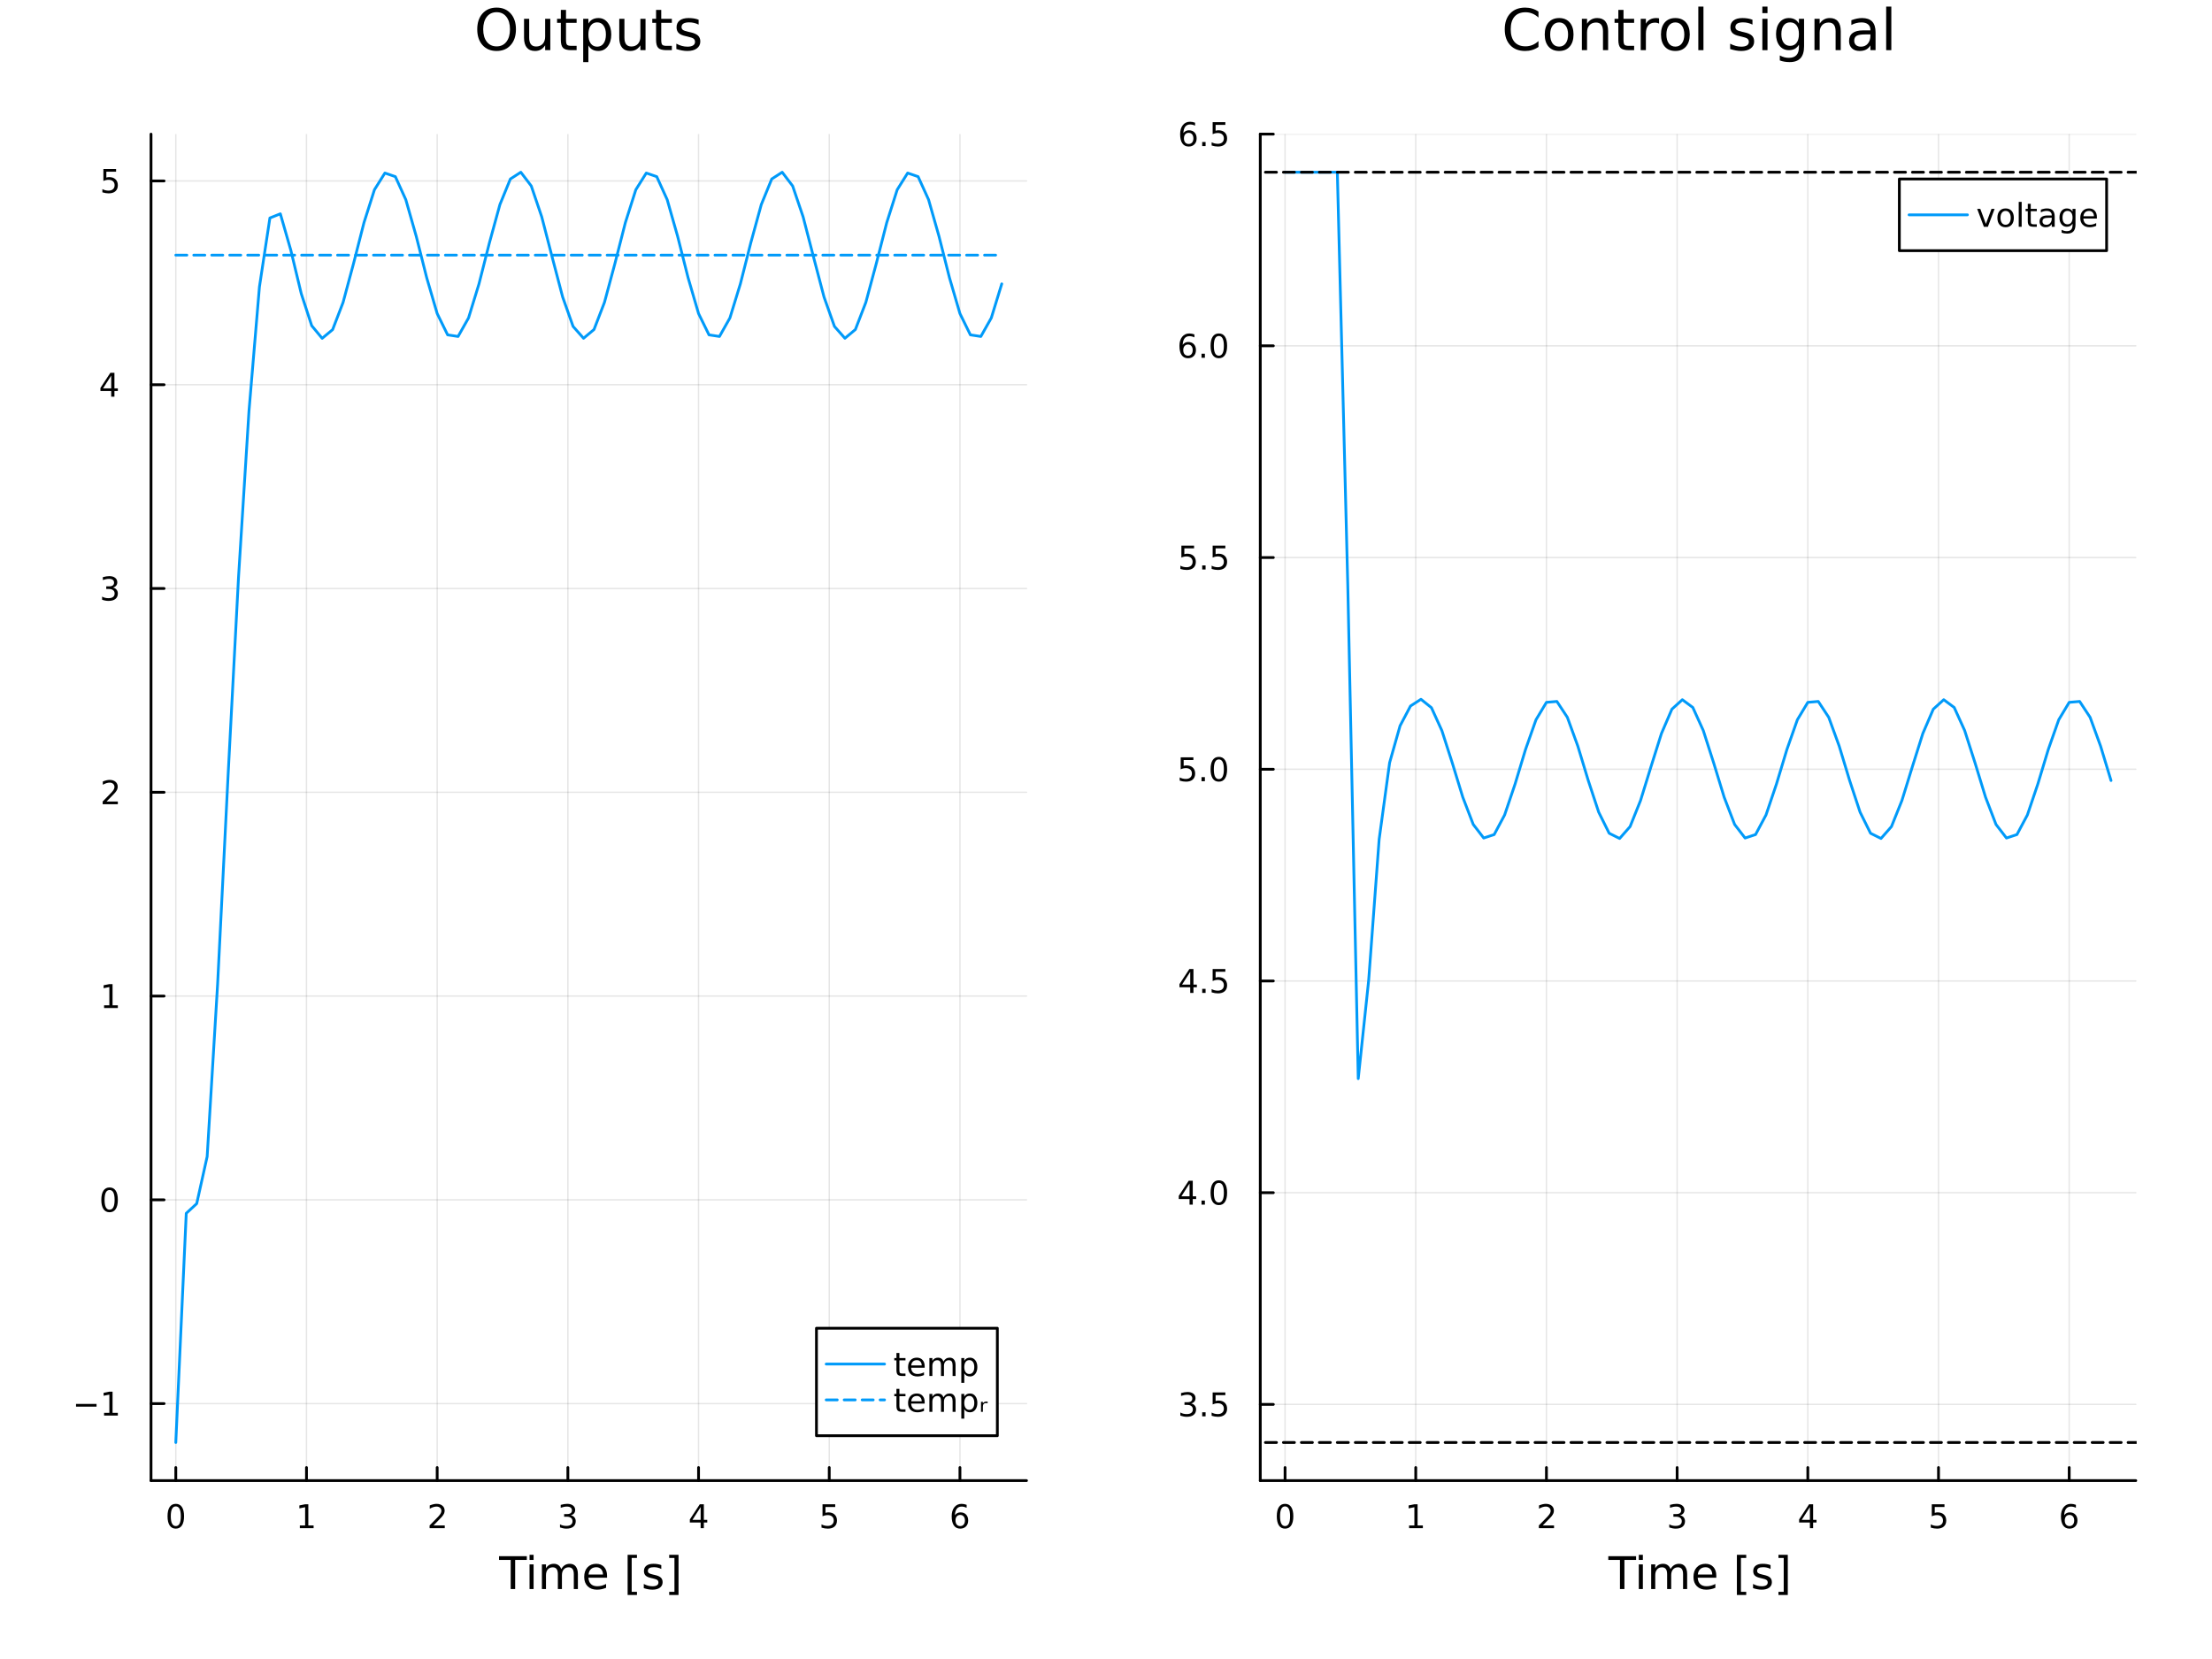<?xml version="1.0" encoding="utf-8"?>
<svg xmlns="http://www.w3.org/2000/svg" xmlns:xlink="http://www.w3.org/1999/xlink" width="800" height="600" viewBox="0 0 3200 2400">
<rect x="0" y="0" width="3200" height="2400" fill="#333333" stroke="none"/>
<defs>
  <clipPath id="clip680">
    <rect x="0" y="0" width="3200" height="2400"/>
  </clipPath>
</defs>
<path clip-path="url(#clip680)" d="M0 2400 L3200 2400 L3200 0 L0 0  Z" fill="#ffffff" fill-rule="evenodd" fill-opacity="1"/>
<defs>
  <clipPath id="clip681">
    <rect x="640" y="0" width="2241" height="2241"/>
  </clipPath>
</defs>
<path clip-path="url(#clip680)" d="M218.47 2141.93 L1485.04 2141.93 L1485.04 194.024 L218.47 194.024  Z" fill="#ffffff" fill-rule="evenodd" fill-opacity="1"/>
<defs>
  <clipPath id="clip682">
    <rect x="218" y="194" width="1268" height="1949"/>
  </clipPath>
</defs>
<polyline clip-path="url(#clip682)" style="stroke:#000000; stroke-linecap:round; stroke-linejoin:round; stroke-width:2; stroke-opacity:0.1; fill:none" points="254.316,2141.93 254.316,194.024 "/>
<polyline clip-path="url(#clip682)" style="stroke:#000000; stroke-linecap:round; stroke-linejoin:round; stroke-width:2; stroke-opacity:0.1; fill:none" points="443.38,2141.93 443.38,194.024 "/>
<polyline clip-path="url(#clip682)" style="stroke:#000000; stroke-linecap:round; stroke-linejoin:round; stroke-width:2; stroke-opacity:0.1; fill:none" points="632.443,2141.93 632.443,194.024 "/>
<polyline clip-path="url(#clip682)" style="stroke:#000000; stroke-linecap:round; stroke-linejoin:round; stroke-width:2; stroke-opacity:0.1; fill:none" points="821.506,2141.93 821.506,194.024 "/>
<polyline clip-path="url(#clip682)" style="stroke:#000000; stroke-linecap:round; stroke-linejoin:round; stroke-width:2; stroke-opacity:0.1; fill:none" points="1010.57,2141.93 1010.57,194.024 "/>
<polyline clip-path="url(#clip682)" style="stroke:#000000; stroke-linecap:round; stroke-linejoin:round; stroke-width:2; stroke-opacity:0.1; fill:none" points="1199.63,2141.93 1199.63,194.024 "/>
<polyline clip-path="url(#clip682)" style="stroke:#000000; stroke-linecap:round; stroke-linejoin:round; stroke-width:2; stroke-opacity:0.1; fill:none" points="1388.7,2141.93 1388.7,194.024 "/>
<polyline clip-path="url(#clip682)" style="stroke:#000000; stroke-linecap:round; stroke-linejoin:round; stroke-width:2; stroke-opacity:0.1; fill:none" points="218.47,2030.54 1485.04,2030.54 "/>
<polyline clip-path="url(#clip682)" style="stroke:#000000; stroke-linecap:round; stroke-linejoin:round; stroke-width:2; stroke-opacity:0.1; fill:none" points="218.47,1735.75 1485.04,1735.75 "/>
<polyline clip-path="url(#clip682)" style="stroke:#000000; stroke-linecap:round; stroke-linejoin:round; stroke-width:2; stroke-opacity:0.1; fill:none" points="218.47,1440.95 1485.04,1440.95 "/>
<polyline clip-path="url(#clip682)" style="stroke:#000000; stroke-linecap:round; stroke-linejoin:round; stroke-width:2; stroke-opacity:0.1; fill:none" points="218.47,1146.16 1485.04,1146.16 "/>
<polyline clip-path="url(#clip682)" style="stroke:#000000; stroke-linecap:round; stroke-linejoin:round; stroke-width:2; stroke-opacity:0.1; fill:none" points="218.47,851.361 1485.04,851.361 "/>
<polyline clip-path="url(#clip682)" style="stroke:#000000; stroke-linecap:round; stroke-linejoin:round; stroke-width:2; stroke-opacity:0.1; fill:none" points="218.47,556.566 1485.04,556.566 "/>
<polyline clip-path="url(#clip682)" style="stroke:#000000; stroke-linecap:round; stroke-linejoin:round; stroke-width:2; stroke-opacity:0.1; fill:none" points="218.47,261.771 1485.04,261.771 "/>
<polyline clip-path="url(#clip680)" style="stroke:#000000; stroke-linecap:round; stroke-linejoin:round; stroke-width:4; stroke-opacity:1; fill:none" points="218.47,2141.93 1485.04,2141.93 "/>
<polyline clip-path="url(#clip680)" style="stroke:#000000; stroke-linecap:round; stroke-linejoin:round; stroke-width:4; stroke-opacity:1; fill:none" points="254.316,2141.93 254.316,2123.03 "/>
<polyline clip-path="url(#clip680)" style="stroke:#000000; stroke-linecap:round; stroke-linejoin:round; stroke-width:4; stroke-opacity:1; fill:none" points="443.38,2141.93 443.38,2123.03 "/>
<polyline clip-path="url(#clip680)" style="stroke:#000000; stroke-linecap:round; stroke-linejoin:round; stroke-width:4; stroke-opacity:1; fill:none" points="632.443,2141.93 632.443,2123.03 "/>
<polyline clip-path="url(#clip680)" style="stroke:#000000; stroke-linecap:round; stroke-linejoin:round; stroke-width:4; stroke-opacity:1; fill:none" points="821.506,2141.93 821.506,2123.03 "/>
<polyline clip-path="url(#clip680)" style="stroke:#000000; stroke-linecap:round; stroke-linejoin:round; stroke-width:4; stroke-opacity:1; fill:none" points="1010.57,2141.93 1010.57,2123.03 "/>
<polyline clip-path="url(#clip680)" style="stroke:#000000; stroke-linecap:round; stroke-linejoin:round; stroke-width:4; stroke-opacity:1; fill:none" points="1199.63,2141.93 1199.63,2123.03 "/>
<polyline clip-path="url(#clip680)" style="stroke:#000000; stroke-linecap:round; stroke-linejoin:round; stroke-width:4; stroke-opacity:1; fill:none" points="1388.7,2141.93 1388.7,2123.03 "/>
<path clip-path="url(#clip680)" d="M254.316 2179.25 Q250.705 2179.25 248.877 2182.81 Q247.071 2186.35 247.071 2193.48 Q247.071 2200.59 248.877 2204.15 Q250.705 2207.7 254.316 2207.7 Q257.951 2207.7 259.756 2204.15 Q261.585 2200.59 261.585 2193.48 Q261.585 2186.35 259.756 2182.81 Q257.951 2179.25 254.316 2179.25 M254.316 2175.54 Q260.127 2175.54 263.182 2180.15 Q266.261 2184.73 266.261 2193.48 Q266.261 2202.21 263.182 2206.82 Q260.127 2211.4 254.316 2211.4 Q248.506 2211.4 245.428 2206.82 Q242.372 2202.21 242.372 2193.48 Q242.372 2184.73 245.428 2180.15 Q248.506 2175.54 254.316 2175.54 Z" fill="#000000" fill-rule="nonzero" fill-opacity="1" /><path clip-path="url(#clip680)" d="M433.762 2206.79 L441.4 2206.79 L441.4 2180.43 L433.09 2182.09 L433.09 2177.83 L441.354 2176.17 L446.03 2176.17 L446.03 2206.79 L453.669 2206.79 L453.669 2210.73 L433.762 2210.73 L433.762 2206.79 Z" fill="#000000" fill-rule="nonzero" fill-opacity="1" /><path clip-path="url(#clip680)" d="M627.095 2206.79 L643.415 2206.79 L643.415 2210.73 L621.47 2210.73 L621.47 2206.79 Q624.132 2204.04 628.716 2199.41 Q633.322 2194.76 634.503 2193.41 Q636.748 2190.89 637.628 2189.15 Q638.531 2187.39 638.531 2185.7 Q638.531 2182.95 636.586 2181.21 Q634.665 2179.48 631.563 2179.48 Q629.364 2179.48 626.91 2180.24 Q624.48 2181.01 621.702 2182.56 L621.702 2177.83 Q624.526 2176.7 626.98 2176.12 Q629.433 2175.54 631.47 2175.54 Q636.841 2175.54 640.035 2178.23 Q643.23 2180.91 643.23 2185.4 Q643.23 2187.53 642.419 2189.45 Q641.632 2191.35 639.526 2193.95 Q638.947 2194.62 635.845 2197.83 Q632.744 2201.03 627.095 2206.79 Z" fill="#000000" fill-rule="nonzero" fill-opacity="1" /><path clip-path="url(#clip680)" d="M825.753 2192.09 Q829.11 2192.81 830.985 2195.08 Q832.883 2197.35 832.883 2200.68 Q832.883 2205.8 829.364 2208.6 Q825.846 2211.4 819.365 2211.4 Q817.189 2211.4 814.874 2210.96 Q812.582 2210.54 810.128 2209.69 L810.128 2205.17 Q812.073 2206.31 814.388 2206.89 Q816.702 2207.46 819.226 2207.46 Q823.624 2207.46 825.915 2205.73 Q828.23 2203.99 828.23 2200.68 Q828.23 2197.63 826.077 2195.91 Q823.948 2194.18 820.128 2194.18 L816.101 2194.18 L816.101 2190.33 L820.314 2190.33 Q823.763 2190.33 825.591 2188.97 Q827.42 2187.58 827.42 2184.99 Q827.42 2182.33 825.522 2180.91 Q823.647 2179.48 820.128 2179.48 Q818.207 2179.48 816.008 2179.89 Q813.809 2180.31 811.17 2181.19 L811.17 2177.02 Q813.832 2176.28 816.147 2175.91 Q818.485 2175.54 820.545 2175.54 Q825.869 2175.54 828.971 2177.97 Q832.073 2180.38 832.073 2184.5 Q832.073 2187.37 830.429 2189.36 Q828.786 2191.33 825.753 2192.09 Z" fill="#000000" fill-rule="nonzero" fill-opacity="1" /><path clip-path="url(#clip680)" d="M1013.58 2180.24 L1001.77 2198.69 L1013.58 2198.69 L1013.58 2180.24 M1012.35 2176.17 L1018.23 2176.17 L1018.23 2198.69 L1023.16 2198.69 L1023.16 2202.58 L1018.23 2202.58 L1018.23 2210.73 L1013.58 2210.73 L1013.58 2202.58 L997.976 2202.58 L997.976 2198.07 L1012.35 2176.17 Z" fill="#000000" fill-rule="nonzero" fill-opacity="1" /><path clip-path="url(#clip680)" d="M1189.91 2176.17 L1208.27 2176.17 L1208.27 2180.1 L1194.19 2180.1 L1194.19 2188.58 Q1195.21 2188.23 1196.23 2188.07 Q1197.25 2187.88 1198.27 2187.88 Q1204.05 2187.88 1207.43 2191.05 Q1210.81 2194.22 1210.81 2199.64 Q1210.81 2205.22 1207.34 2208.32 Q1203.87 2211.4 1197.55 2211.4 Q1195.37 2211.4 1193.1 2211.03 Q1190.86 2210.66 1188.45 2209.92 L1188.45 2205.22 Q1190.53 2206.35 1192.76 2206.91 Q1194.98 2207.46 1197.46 2207.46 Q1201.46 2207.46 1203.8 2205.36 Q1206.14 2203.25 1206.14 2199.64 Q1206.14 2196.03 1203.8 2193.92 Q1201.46 2191.82 1197.46 2191.82 Q1195.58 2191.82 1193.71 2192.23 Q1191.85 2192.65 1189.91 2193.53 L1189.91 2176.17 Z" fill="#000000" fill-rule="nonzero" fill-opacity="1" /><path clip-path="url(#clip680)" d="M1389.1 2191.58 Q1385.95 2191.58 1384.1 2193.74 Q1382.27 2195.89 1382.27 2199.64 Q1382.27 2203.37 1384.1 2205.54 Q1385.95 2207.7 1389.1 2207.7 Q1392.25 2207.7 1394.08 2205.54 Q1395.93 2203.37 1395.93 2199.64 Q1395.93 2195.89 1394.08 2193.74 Q1392.25 2191.58 1389.1 2191.58 M1398.38 2176.93 L1398.38 2181.19 Q1396.62 2180.36 1394.82 2179.92 Q1393.04 2179.48 1391.28 2179.48 Q1386.65 2179.48 1384.19 2182.6 Q1381.76 2185.73 1381.41 2192.05 Q1382.78 2190.03 1384.84 2188.97 Q1386.9 2187.88 1389.38 2187.88 Q1394.59 2187.88 1397.6 2191.05 Q1400.63 2194.2 1400.63 2199.64 Q1400.63 2204.96 1397.48 2208.18 Q1394.33 2211.4 1389.1 2211.4 Q1383.1 2211.4 1379.93 2206.82 Q1376.76 2202.21 1376.76 2193.48 Q1376.76 2185.29 1380.65 2180.43 Q1384.54 2175.54 1391.09 2175.54 Q1392.85 2175.54 1394.63 2175.89 Q1396.44 2176.24 1398.38 2176.93 Z" fill="#000000" fill-rule="nonzero" fill-opacity="1" /><path clip-path="url(#clip680)" d="M721.927 2251.27 L762.127 2251.27 L762.127 2256.68 L745.258 2256.68 L745.258 2298.79 L738.796 2298.79 L738.796 2256.68 L721.927 2256.68 L721.927 2251.27 Z" fill="#000000" fill-rule="nonzero" fill-opacity="1" /><path clip-path="url(#clip680)" d="M766.073 2263.14 L771.93 2263.14 L771.93 2298.79 L766.073 2298.79 L766.073 2263.14 M766.073 2249.27 L771.93 2249.27 L771.93 2256.68 L766.073 2256.68 L766.073 2249.27 Z" fill="#000000" fill-rule="nonzero" fill-opacity="1" /><path clip-path="url(#clip680)" d="M811.938 2269.99 Q814.134 2266.04 817.19 2264.16 Q820.246 2262.28 824.383 2262.28 Q829.953 2262.28 832.977 2266.2 Q836.001 2270.08 836.001 2277.28 L836.001 2298.79 L830.112 2298.79 L830.112 2277.47 Q830.112 2272.34 828.298 2269.86 Q826.484 2267.38 822.76 2267.38 Q818.209 2267.38 815.567 2270.4 Q812.925 2273.42 812.925 2278.64 L812.925 2298.79 L807.037 2298.79 L807.037 2277.47 Q807.037 2272.31 805.222 2269.86 Q803.408 2267.38 799.621 2267.38 Q795.133 2267.38 792.491 2270.43 Q789.849 2273.46 789.849 2278.64 L789.849 2298.79 L783.961 2298.79 L783.961 2263.14 L789.849 2263.14 L789.849 2268.68 Q791.855 2265.4 794.655 2263.84 Q797.456 2262.28 801.308 2262.28 Q805.191 2262.28 807.896 2264.26 Q810.633 2266.23 811.938 2269.99 Z" fill="#000000" fill-rule="nonzero" fill-opacity="1" /><path clip-path="url(#clip680)" d="M878.173 2279.5 L878.173 2282.37 L851.247 2282.37 Q851.628 2288.42 854.875 2291.6 Q858.153 2294.75 863.978 2294.75 Q867.352 2294.75 870.503 2293.92 Q873.686 2293.09 876.805 2291.44 L876.805 2296.98 Q873.654 2298.31 870.344 2299.01 Q867.034 2299.71 863.628 2299.71 Q855.098 2299.71 850.101 2294.75 Q845.135 2289.78 845.135 2281.32 Q845.135 2272.57 849.846 2267.44 Q854.589 2262.28 862.609 2262.28 Q869.803 2262.28 873.972 2266.93 Q878.173 2271.55 878.173 2279.5 M872.317 2277.78 Q872.253 2272.98 869.612 2270.11 Q867.002 2267.25 862.673 2267.25 Q857.771 2267.25 854.811 2270.02 Q851.883 2272.79 851.438 2277.82 L872.317 2277.78 Z" fill="#000000" fill-rule="nonzero" fill-opacity="1" /><path clip-path="url(#clip680)" d="M907.965 2249.27 L921.46 2249.27 L921.46 2253.82 L913.821 2253.82 L913.821 2302.83 L921.46 2302.83 L921.46 2307.39 L907.965 2307.39 L907.965 2249.27 Z" fill="#000000" fill-rule="nonzero" fill-opacity="1" /><path clip-path="url(#clip680)" d="M956.663 2264.19 L956.663 2269.73 Q954.18 2268.46 951.506 2267.82 Q948.833 2267.19 945.968 2267.19 Q941.608 2267.19 939.412 2268.52 Q937.247 2269.86 937.247 2272.53 Q937.247 2274.57 938.807 2275.75 Q940.366 2276.89 945.077 2277.94 L947.082 2278.39 Q953.321 2279.73 955.931 2282.18 Q958.572 2284.6 958.572 2288.96 Q958.572 2293.92 954.626 2296.82 Q950.711 2299.71 943.836 2299.71 Q940.971 2299.71 937.852 2299.14 Q934.765 2298.6 931.327 2297.49 L931.327 2291.44 Q934.574 2293.13 937.725 2293.99 Q940.876 2294.81 943.963 2294.81 Q948.101 2294.81 950.329 2293.41 Q952.557 2291.98 952.557 2289.4 Q952.557 2287.02 950.934 2285.74 Q949.342 2284.47 943.899 2283.29 L941.862 2282.81 Q936.42 2281.67 934.001 2279.31 Q931.582 2276.93 931.582 2272.79 Q931.582 2267.76 935.147 2265.02 Q938.711 2262.28 945.268 2262.28 Q948.515 2262.28 951.379 2262.76 Q954.244 2263.24 956.663 2264.19 Z" fill="#000000" fill-rule="nonzero" fill-opacity="1" /><path clip-path="url(#clip680)" d="M981.584 2249.27 L981.584 2307.39 L968.089 2307.39 L968.089 2302.83 L975.696 2302.83 L975.696 2253.82 L968.089 2253.82 L968.089 2249.27 L981.584 2249.27 Z" fill="#000000" fill-rule="nonzero" fill-opacity="1" /><polyline clip-path="url(#clip680)" style="stroke:#000000; stroke-linecap:round; stroke-linejoin:round; stroke-width:4; stroke-opacity:1; fill:none" points="218.47,2141.93 218.47,194.024 "/>
<polyline clip-path="url(#clip680)" style="stroke:#000000; stroke-linecap:round; stroke-linejoin:round; stroke-width:4; stroke-opacity:1; fill:none" points="218.47,2030.54 237.368,2030.54 "/>
<polyline clip-path="url(#clip680)" style="stroke:#000000; stroke-linecap:round; stroke-linejoin:round; stroke-width:4; stroke-opacity:1; fill:none" points="218.47,1735.75 237.368,1735.75 "/>
<polyline clip-path="url(#clip680)" style="stroke:#000000; stroke-linecap:round; stroke-linejoin:round; stroke-width:4; stroke-opacity:1; fill:none" points="218.47,1440.95 237.368,1440.95 "/>
<polyline clip-path="url(#clip680)" style="stroke:#000000; stroke-linecap:round; stroke-linejoin:round; stroke-width:4; stroke-opacity:1; fill:none" points="218.47,1146.16 237.368,1146.16 "/>
<polyline clip-path="url(#clip680)" style="stroke:#000000; stroke-linecap:round; stroke-linejoin:round; stroke-width:4; stroke-opacity:1; fill:none" points="218.47,851.361 237.368,851.361 "/>
<polyline clip-path="url(#clip680)" style="stroke:#000000; stroke-linecap:round; stroke-linejoin:round; stroke-width:4; stroke-opacity:1; fill:none" points="218.47,556.566 237.368,556.566 "/>
<polyline clip-path="url(#clip680)" style="stroke:#000000; stroke-linecap:round; stroke-linejoin:round; stroke-width:4; stroke-opacity:1; fill:none" points="218.47,261.771 237.368,261.771 "/>
<path clip-path="url(#clip680)" d="M109.984 2030.99 L139.66 2030.99 L139.66 2034.93 L109.984 2034.93 L109.984 2030.99 Z" fill="#000000" fill-rule="nonzero" fill-opacity="1" /><path clip-path="url(#clip680)" d="M150.563 2043.89 L158.202 2043.89 L158.202 2017.52 L149.891 2019.19 L149.891 2014.93 L158.155 2013.26 L162.831 2013.26 L162.831 2043.89 L170.47 2043.89 L170.47 2047.82 L150.563 2047.82 L150.563 2043.89 Z" fill="#000000" fill-rule="nonzero" fill-opacity="1" /><path clip-path="url(#clip680)" d="M158.526 1721.54 Q154.915 1721.54 153.086 1725.11 Q151.28 1728.65 151.28 1735.78 Q151.28 1742.89 153.086 1746.45 Q154.915 1749.99 158.526 1749.99 Q162.16 1749.99 163.965 1746.45 Q165.794 1742.89 165.794 1735.78 Q165.794 1728.65 163.965 1725.11 Q162.16 1721.54 158.526 1721.54 M158.526 1717.84 Q164.336 1717.84 167.391 1722.45 Q170.47 1727.03 170.47 1735.78 Q170.47 1744.51 167.391 1749.11 Q164.336 1753.7 158.526 1753.7 Q152.716 1753.7 149.637 1749.11 Q146.581 1744.51 146.581 1735.78 Q146.581 1727.03 149.637 1722.45 Q152.716 1717.84 158.526 1717.84 Z" fill="#000000" fill-rule="nonzero" fill-opacity="1" /><path clip-path="url(#clip680)" d="M150.563 1454.3 L158.202 1454.3 L158.202 1427.93 L149.891 1429.6 L149.891 1425.34 L158.155 1423.67 L162.831 1423.67 L162.831 1454.3 L170.47 1454.3 L170.47 1458.23 L150.563 1458.23 L150.563 1454.3 Z" fill="#000000" fill-rule="nonzero" fill-opacity="1" /><path clip-path="url(#clip680)" d="M154.151 1159.5 L170.47 1159.5 L170.47 1163.44 L148.526 1163.44 L148.526 1159.5 Q151.188 1156.75 155.771 1152.12 Q160.378 1147.46 161.558 1146.12 Q163.803 1143.6 164.683 1141.86 Q165.586 1140.1 165.586 1138.41 Q165.586 1135.66 163.641 1133.92 Q161.72 1132.19 158.618 1132.19 Q156.419 1132.19 153.965 1132.95 Q151.535 1133.71 148.757 1135.26 L148.757 1130.54 Q151.581 1129.41 154.035 1128.83 Q156.489 1128.25 158.526 1128.25 Q163.896 1128.25 167.09 1130.94 Q170.285 1133.62 170.285 1138.11 Q170.285 1140.24 169.475 1142.16 Q168.688 1144.06 166.581 1146.65 Q166.002 1147.32 162.901 1150.54 Q159.799 1153.74 154.151 1159.5 Z" fill="#000000" fill-rule="nonzero" fill-opacity="1" /><path clip-path="url(#clip680)" d="M163.34 850.006 Q166.697 850.724 168.572 852.993 Q170.47 855.261 170.47 858.594 Q170.47 863.71 166.952 866.511 Q163.433 869.312 156.952 869.312 Q154.776 869.312 152.461 868.872 Q150.169 868.455 147.716 867.599 L147.716 863.085 Q149.66 864.219 151.975 864.798 Q154.29 865.377 156.813 865.377 Q161.211 865.377 163.502 863.641 Q165.817 861.905 165.817 858.594 Q165.817 855.539 163.665 853.826 Q161.535 852.09 157.715 852.09 L153.688 852.09 L153.688 848.247 L157.901 848.247 Q161.35 848.247 163.178 846.881 Q165.007 845.493 165.007 842.9 Q165.007 840.238 163.109 838.826 Q161.234 837.391 157.715 837.391 Q155.794 837.391 153.595 837.807 Q151.396 838.224 148.757 839.104 L148.757 834.937 Q151.419 834.196 153.734 833.826 Q156.072 833.456 158.132 833.456 Q163.456 833.456 166.558 835.886 Q169.66 838.294 169.66 842.414 Q169.66 845.284 168.016 847.275 Q166.373 849.243 163.34 850.006 Z" fill="#000000" fill-rule="nonzero" fill-opacity="1" /><path clip-path="url(#clip680)" d="M160.887 543.36 L149.081 561.809 L160.887 561.809 L160.887 543.36 M159.66 539.286 L165.54 539.286 L165.54 561.809 L170.47 561.809 L170.47 565.698 L165.54 565.698 L165.54 573.846 L160.887 573.846 L160.887 565.698 L145.285 565.698 L145.285 561.184 L159.66 539.286 Z" fill="#000000" fill-rule="nonzero" fill-opacity="1" /><path clip-path="url(#clip680)" d="M149.567 244.491 L167.924 244.491 L167.924 248.426 L153.85 248.426 L153.85 256.898 Q154.868 256.551 155.887 256.389 Q156.905 256.204 157.924 256.204 Q163.711 256.204 167.09 259.375 Q170.47 262.546 170.47 267.963 Q170.47 273.541 166.998 276.643 Q163.526 279.722 157.206 279.722 Q155.03 279.722 152.762 279.352 Q150.516 278.981 148.109 278.241 L148.109 273.541 Q150.192 274.676 152.415 275.231 Q154.637 275.787 157.114 275.787 Q161.118 275.787 163.456 273.68 Q165.794 271.574 165.794 267.963 Q165.794 264.352 163.456 262.245 Q161.118 260.139 157.114 260.139 Q155.239 260.139 153.364 260.555 Q151.512 260.972 149.567 261.852 L149.567 244.491 Z" fill="#000000" fill-rule="nonzero" fill-opacity="1" /><path clip-path="url(#clip680)" d="M718.441 17.646 Q709.529 17.646 704.262 24.289 Q699.037 30.933 699.037 42.397 Q699.037 53.82 704.262 60.464 Q709.529 67.107 718.441 67.107 Q727.353 67.107 732.538 60.464 Q737.763 53.82 737.763 42.397 Q737.763 30.933 732.538 24.289 Q727.353 17.646 718.441 17.646 M718.441 11.002 Q731.16 11.002 738.776 19.55 Q746.392 28.057 746.392 42.397 Q746.392 56.697 738.776 65.244 Q731.16 73.751 718.441 73.751 Q705.68 73.751 698.024 65.244 Q690.408 56.737 690.408 42.397 Q690.408 28.057 698.024 19.55 Q705.68 11.002 718.441 11.002 Z" fill="#000000" fill-rule="nonzero" fill-opacity="1" /><path clip-path="url(#clip680)" d="M758.099 54.671 L758.099 27.206 L765.553 27.206 L765.553 54.387 Q765.553 60.828 768.064 64.069 Q770.576 67.269 775.599 67.269 Q781.635 67.269 785.118 63.421 Q788.643 59.573 788.643 52.929 L788.643 27.206 L796.096 27.206 L796.096 72.576 L788.643 72.576 L788.643 65.608 Q785.929 69.74 782.323 71.766 Q778.759 73.751 774.019 73.751 Q766.201 73.751 762.15 68.89 Q758.099 64.029 758.099 54.671 M776.855 26.112 L776.855 26.112 Z" fill="#000000" fill-rule="nonzero" fill-opacity="1" /><path clip-path="url(#clip680)" d="M818.822 14.324 L818.822 27.206 L834.175 27.206 L834.175 32.999 L818.822 32.999 L818.822 57.628 Q818.822 63.178 820.321 64.758 Q821.86 66.338 826.519 66.338 L834.175 66.338 L834.175 72.576 L826.519 72.576 Q817.89 72.576 814.609 69.376 Q811.328 66.135 811.328 57.628 L811.328 32.999 L805.859 32.999 L805.859 27.206 L811.328 27.206 L811.328 14.324 L818.822 14.324 Z" fill="#000000" fill-rule="nonzero" fill-opacity="1" /><path clip-path="url(#clip680)" d="M851.189 65.77 L851.189 89.833 L843.695 89.833 L843.695 27.206 L851.189 27.206 L851.189 34.092 Q853.538 30.041 857.103 28.097 Q860.708 26.112 865.691 26.112 Q873.955 26.112 879.099 32.675 Q884.285 39.237 884.285 49.931 Q884.285 60.626 879.099 67.188 Q873.955 73.751 865.691 73.751 Q860.708 73.751 857.103 71.806 Q853.538 69.821 851.189 65.77 M876.547 49.931 Q876.547 41.708 873.145 37.05 Q869.782 32.35 863.868 32.35 Q857.954 32.35 854.551 37.05 Q851.189 41.708 851.189 49.931 Q851.189 58.155 854.551 62.854 Q857.954 67.512 863.868 67.512 Q869.782 67.512 873.145 62.854 Q876.547 58.155 876.547 49.931 Z" fill="#000000" fill-rule="nonzero" fill-opacity="1" /><path clip-path="url(#clip680)" d="M895.87 54.671 L895.87 27.206 L903.324 27.206 L903.324 54.387 Q903.324 60.828 905.835 64.069 Q908.347 67.269 913.37 67.269 Q919.406 67.269 922.89 63.421 Q926.414 59.573 926.414 52.929 L926.414 27.206 L933.868 27.206 L933.868 72.576 L926.414 72.576 L926.414 65.608 Q923.7 69.74 920.095 71.766 Q916.53 73.751 911.79 73.751 Q903.972 73.751 899.921 68.89 Q895.87 64.029 895.87 54.671 M914.626 26.112 L914.626 26.112 Z" fill="#000000" fill-rule="nonzero" fill-opacity="1" /><path clip-path="url(#clip680)" d="M956.593 14.324 L956.593 27.206 L971.946 27.206 L971.946 32.999 L956.593 32.999 L956.593 57.628 Q956.593 63.178 958.092 64.758 Q959.631 66.338 964.29 66.338 L971.946 66.338 L971.946 72.576 L964.29 72.576 Q955.662 72.576 952.38 69.376 Q949.099 66.135 949.099 57.628 L949.099 32.999 L943.63 32.999 L943.63 27.206 L949.099 27.206 L949.099 14.324 L956.593 14.324 Z" fill="#000000" fill-rule="nonzero" fill-opacity="1" /><path clip-path="url(#clip680)" d="M1010.67 28.543 L1010.67 35.591 Q1007.51 33.971 1004.11 33.161 Q1000.71 32.35 997.062 32.35 Q991.512 32.35 988.717 34.052 Q985.962 35.753 985.962 39.156 Q985.962 41.749 987.947 43.248 Q989.932 44.706 995.927 46.043 L998.48 46.61 Q1006.42 48.311 1009.74 51.43 Q1013.1 54.509 1013.1 60.059 Q1013.1 66.378 1008.08 70.064 Q1003.1 73.751 994.348 73.751 Q990.702 73.751 986.732 73.022 Q982.803 72.333 978.428 70.915 L978.428 63.218 Q982.56 65.365 986.57 66.459 Q990.58 67.512 994.51 67.512 Q999.776 67.512 1002.61 65.73 Q1005.45 63.907 1005.45 60.626 Q1005.45 57.588 1003.38 55.967 Q1001.36 54.347 994.429 52.848 L991.836 52.24 Q984.909 50.782 981.83 47.785 Q978.752 44.746 978.752 39.48 Q978.752 33.08 983.289 29.596 Q987.826 26.112 996.171 26.112 Q1000.3 26.112 1003.95 26.72 Q1007.59 27.327 1010.67 28.543 Z" fill="#000000" fill-rule="nonzero" fill-opacity="1" /><polyline clip-path="url(#clip682)" style="stroke:#009af9; stroke-linecap:round; stroke-linejoin:round; stroke-width:4; stroke-opacity:1; fill:none" points="254.316,2086.8 269.441,1755.22 284.566,1741.25 299.692,1673.12 314.817,1423.64 329.942,1122.19 345.067,834.971 360.192,594.734 375.317,414.963 390.442,315.343 405.567,309.316 420.692,361.888 435.817,424.796 450.942,471.153 466.067,489.433 481.192,476.87 496.317,437.492 511.442,381.252 526.567,322.046 541.692,274.484 556.817,250.321 571.942,255.535 587.067,288.838 602.193,341.991 617.318,401.844 632.443,453.591 647.568,484.429 662.693,486.73 677.818,459.924 692.943,410.642 708.068,351.076 723.193,295.962 738.318,258.935 753.443,249.154 768.568,269.039 783.693,313.67 798.818,372.008 813.943,429.619 829.068,472.251 844.193,489.358 859.318,476.708 874.443,437.43 889.568,381.241 904.693,322.042 919.819,274.477 934.944,250.313 950.069,255.529 965.194,288.834 980.319,341.988 995.444,401.843 1010.57,453.59 1025.69,484.429 1040.82,486.73 1055.94,459.924 1071.07,410.642 1086.19,351.076 1101.32,295.962 1116.44,258.935 1131.57,249.154 1146.69,269.039 1161.82,313.67 1176.94,372.008 1192.07,429.619 1207.19,472.251 1222.32,489.358 1237.44,476.708 1252.57,437.43 1267.69,381.241 1282.82,322.042 1297.94,274.477 1313.07,250.313 1328.19,255.529 1343.32,288.834 1358.44,341.988 1373.57,401.843 1388.7,453.59 1403.82,484.429 1418.95,486.73 1434.07,459.924 1449.2,410.642 "/>
<polyline clip-path="url(#clip682)" style="stroke:#009af9; stroke-linecap:round; stroke-linejoin:round; stroke-width:4; stroke-opacity:1; fill:none" stroke-dasharray="16, 10" points="254.316,369.072 269.441,369.072 284.566,369.072 299.692,369.072 314.817,369.072 329.942,369.072 345.067,369.072 360.192,369.072 375.317,369.072 390.442,369.072 405.567,369.072 420.692,369.072 435.817,369.072 450.942,369.072 466.067,369.072 481.192,369.072 496.317,369.072 511.442,369.072 526.567,369.072 541.692,369.072 556.817,369.072 571.942,369.072 587.067,369.072 602.193,369.072 617.318,369.072 632.443,369.072 647.568,369.072 662.693,369.072 677.818,369.072 692.943,369.072 708.068,369.072 723.193,369.072 738.318,369.072 753.443,369.072 768.568,369.072 783.693,369.072 798.818,369.072 813.943,369.072 829.068,369.072 844.193,369.072 859.318,369.072 874.443,369.072 889.568,369.072 904.693,369.072 919.819,369.072 934.944,369.072 950.069,369.072 965.194,369.072 980.319,369.072 995.444,369.072 1010.57,369.072 1025.69,369.072 1040.82,369.072 1055.94,369.072 1071.07,369.072 1086.19,369.072 1101.32,369.072 1116.44,369.072 1131.57,369.072 1146.69,369.072 1161.82,369.072 1176.94,369.072 1192.07,369.072 1207.19,369.072 1222.32,369.072 1237.44,369.072 1252.57,369.072 1267.69,369.072 1282.82,369.072 1297.94,369.072 1313.07,369.072 1328.19,369.072 1343.32,369.072 1358.44,369.072 1373.57,369.072 1388.7,369.072 1403.82,369.072 1418.95,369.072 1434.07,369.072 1449.2,369.072 "/>
<path clip-path="url(#clip680)" d="M1181.14 2077 L1442.82 2077 L1442.82 1921.48 L1181.14 1921.48  Z" fill="#ffffff" fill-rule="evenodd" fill-opacity="1"/>
<polyline clip-path="url(#clip680)" style="stroke:#000000; stroke-linecap:round; stroke-linejoin:round; stroke-width:4; stroke-opacity:1; fill:none" points="1181.14,2077 1442.82,2077 1442.82,1921.48 1181.14,1921.48 1181.14,2077 "/>
<polyline clip-path="url(#clip680)" style="stroke:#009af9; stroke-linecap:round; stroke-linejoin:round; stroke-width:4; stroke-opacity:1; fill:none" points="1195.22,1973.32 1279.65,1973.32 "/>
<path clip-path="url(#clip680)" d="M1301.13 1957.31 L1301.13 1964.67 L1309.91 1964.67 L1309.91 1967.98 L1301.13 1967.98 L1301.13 1982.06 Q1301.13 1985.23 1301.99 1986.13 Q1302.87 1987.03 1305.53 1987.03 L1309.91 1987.03 L1309.91 1990.6 L1305.53 1990.6 Q1300.6 1990.6 1298.73 1988.77 Q1296.85 1986.92 1296.85 1982.06 L1296.85 1967.98 L1293.73 1967.98 L1293.73 1964.67 L1296.85 1964.67 L1296.85 1957.31 L1301.13 1957.31 Z" fill="#000000" fill-rule="nonzero" fill-opacity="1" /><path clip-path="url(#clip680)" d="M1337.69 1976.57 L1337.69 1978.65 L1318.1 1978.65 Q1318.38 1983.05 1320.74 1985.37 Q1323.13 1987.66 1327.36 1987.66 Q1329.81 1987.66 1332.11 1987.06 Q1334.42 1986.45 1336.69 1985.25 L1336.69 1989.28 Q1334.4 1990.25 1331.99 1990.76 Q1329.58 1991.27 1327.11 1991.27 Q1320.9 1991.27 1317.27 1987.66 Q1313.66 1984.05 1313.66 1977.89 Q1313.66 1971.52 1317.08 1967.8 Q1320.53 1964.05 1326.37 1964.05 Q1331.6 1964.05 1334.63 1967.43 Q1337.69 1970.78 1337.69 1976.57 M1333.43 1975.32 Q1333.38 1971.82 1331.46 1969.74 Q1329.56 1967.66 1326.41 1967.66 Q1322.85 1967.66 1320.69 1969.67 Q1318.56 1971.69 1318.24 1975.34 L1333.43 1975.32 Z" fill="#000000" fill-rule="nonzero" fill-opacity="1" /><path clip-path="url(#clip680)" d="M1364.86 1969.65 Q1366.46 1966.78 1368.68 1965.41 Q1370.9 1964.05 1373.91 1964.05 Q1377.96 1964.05 1380.16 1966.89 Q1382.36 1969.72 1382.36 1974.95 L1382.36 1990.6 L1378.08 1990.6 L1378.08 1975.09 Q1378.08 1971.36 1376.76 1969.56 Q1375.44 1967.75 1372.73 1967.75 Q1369.42 1967.75 1367.5 1969.95 Q1365.58 1972.15 1365.58 1975.94 L1365.58 1990.6 L1361.3 1990.6 L1361.3 1975.09 Q1361.3 1971.34 1359.98 1969.56 Q1358.66 1967.75 1355.9 1967.75 Q1352.64 1967.75 1350.72 1969.97 Q1348.8 1972.17 1348.8 1975.94 L1348.8 1990.6 L1344.51 1990.6 L1344.51 1964.67 L1348.8 1964.67 L1348.8 1968.7 Q1350.25 1966.32 1352.29 1965.18 Q1354.33 1964.05 1357.13 1964.05 Q1359.95 1964.05 1361.92 1965.48 Q1363.91 1966.92 1364.86 1969.65 Z" fill="#000000" fill-rule="nonzero" fill-opacity="1" /><path clip-path="url(#clip680)" d="M1394.98 1986.71 L1394.98 2000.46 L1390.69 2000.46 L1390.69 1964.67 L1394.98 1964.67 L1394.98 1968.61 Q1396.32 1966.29 1398.36 1965.18 Q1400.42 1964.05 1403.26 1964.05 Q1407.99 1964.05 1410.93 1967.8 Q1413.89 1971.55 1413.89 1977.66 Q1413.89 1983.77 1410.93 1987.52 Q1407.99 1991.27 1403.26 1991.27 Q1400.42 1991.27 1398.36 1990.16 Q1396.32 1989.02 1394.98 1986.71 M1409.47 1977.66 Q1409.47 1972.96 1407.52 1970.3 Q1405.6 1967.61 1402.22 1967.61 Q1398.84 1967.61 1396.9 1970.3 Q1394.98 1972.96 1394.98 1977.66 Q1394.98 1982.36 1396.9 1985.04 Q1398.84 1987.7 1402.22 1987.7 Q1405.6 1987.7 1407.52 1985.04 Q1409.47 1982.36 1409.47 1977.66 Z" fill="#000000" fill-rule="nonzero" fill-opacity="1" /><polyline clip-path="url(#clip680)" style="stroke:#009af9; stroke-linecap:round; stroke-linejoin:round; stroke-width:4; stroke-opacity:1; fill:none" stroke-dasharray="16, 10" points="1195.22,2025.16 1279.65,2025.16 "/>
<path clip-path="url(#clip680)" d="M1301.13 2009.15 L1301.13 2016.51 L1309.91 2016.51 L1309.91 2019.82 L1301.13 2019.82 L1301.13 2033.9 Q1301.13 2037.07 1301.99 2037.97 Q1302.87 2038.87 1305.53 2038.87 L1309.91 2038.87 L1309.91 2042.44 L1305.53 2042.44 Q1300.6 2042.44 1298.73 2040.61 Q1296.85 2038.76 1296.85 2033.9 L1296.85 2019.82 L1293.73 2019.82 L1293.73 2016.51 L1296.85 2016.51 L1296.85 2009.15 L1301.13 2009.15 Z" fill="#000000" fill-rule="nonzero" fill-opacity="1" /><path clip-path="url(#clip680)" d="M1337.69 2028.41 L1337.69 2030.49 L1318.1 2030.49 Q1318.38 2034.89 1320.74 2037.21 Q1323.13 2039.5 1327.36 2039.5 Q1329.81 2039.5 1332.11 2038.9 Q1334.42 2038.29 1336.69 2037.09 L1336.69 2041.12 Q1334.4 2042.09 1331.99 2042.6 Q1329.58 2043.11 1327.11 2043.11 Q1320.9 2043.11 1317.27 2039.5 Q1313.66 2035.89 1313.66 2029.73 Q1313.66 2023.36 1317.08 2019.64 Q1320.53 2015.89 1326.37 2015.89 Q1331.6 2015.89 1334.63 2019.27 Q1337.69 2022.62 1337.69 2028.41 M1333.43 2027.16 Q1333.38 2023.66 1331.46 2021.58 Q1329.56 2019.5 1326.41 2019.5 Q1322.85 2019.5 1320.69 2021.51 Q1318.56 2023.53 1318.24 2027.18 L1333.43 2027.16 Z" fill="#000000" fill-rule="nonzero" fill-opacity="1" /><path clip-path="url(#clip680)" d="M1364.86 2021.49 Q1366.46 2018.62 1368.68 2017.25 Q1370.9 2015.89 1373.91 2015.89 Q1377.96 2015.89 1380.16 2018.73 Q1382.36 2021.56 1382.36 2026.79 L1382.36 2042.44 L1378.08 2042.44 L1378.08 2026.93 Q1378.08 2023.2 1376.76 2021.4 Q1375.44 2019.59 1372.73 2019.59 Q1369.42 2019.59 1367.5 2021.79 Q1365.58 2023.99 1365.58 2027.78 L1365.58 2042.44 L1361.3 2042.44 L1361.3 2026.93 Q1361.3 2023.18 1359.98 2021.4 Q1358.66 2019.59 1355.9 2019.59 Q1352.64 2019.59 1350.72 2021.81 Q1348.8 2024.01 1348.8 2027.78 L1348.8 2042.44 L1344.51 2042.44 L1344.51 2016.51 L1348.8 2016.51 L1348.8 2020.54 Q1350.25 2018.16 1352.29 2017.02 Q1354.33 2015.89 1357.13 2015.89 Q1359.95 2015.89 1361.92 2017.32 Q1363.91 2018.76 1364.86 2021.49 Z" fill="#000000" fill-rule="nonzero" fill-opacity="1" /><path clip-path="url(#clip680)" d="M1394.98 2038.55 L1394.98 2052.3 L1390.69 2052.3 L1390.69 2016.51 L1394.98 2016.51 L1394.98 2020.45 Q1396.32 2018.13 1398.36 2017.02 Q1400.42 2015.89 1403.26 2015.89 Q1407.99 2015.89 1410.93 2019.64 Q1413.89 2023.39 1413.89 2029.5 Q1413.89 2035.61 1410.93 2039.36 Q1407.99 2043.11 1403.26 2043.11 Q1400.42 2043.11 1398.36 2042 Q1396.32 2040.86 1394.98 2038.55 M1409.47 2029.5 Q1409.47 2024.8 1407.52 2022.14 Q1405.6 2019.45 1402.22 2019.45 Q1398.84 2019.45 1396.9 2022.14 Q1394.98 2024.8 1394.98 2029.5 Q1394.98 2034.2 1396.9 2036.88 Q1398.84 2039.54 1402.22 2039.54 Q1405.6 2039.54 1407.52 2036.88 Q1409.47 2034.2 1409.47 2029.5 Z" fill="#000000" fill-rule="nonzero" fill-opacity="1" /><path clip-path="url(#clip680)" d="M1428.75 2030.15 Q1428.31 2029.91 1427.78 2029.82 Q1427.24 2029.71 1426.6 2029.71 Q1424.33 2029.71 1423.1 2031.03 Q1421.9 2032.32 1421.9 2034.8 L1421.9 2042.44 L1419.19 2042.44 L1419.19 2027.92 L1421.9 2027.92 L1421.9 2030.17 Q1422.73 2028.85 1424.07 2028.22 Q1425.44 2027.58 1427.38 2027.58 Q1427.66 2027.58 1427.99 2027.6 Q1428.33 2027.62 1428.75 2027.69 L1428.75 2030.15 Z" fill="#000000" fill-rule="nonzero" fill-opacity="1" /><path clip-path="url(#clip680)" d="M1823.19 2141.93 L3089.76 2141.93 L3089.76 194.024 L1823.19 194.024  Z" fill="#ffffff" fill-rule="evenodd" fill-opacity="1"/>
<defs>
  <clipPath id="clip683">
    <rect x="1823" y="194" width="1268" height="1949"/>
  </clipPath>
</defs>
<polyline clip-path="url(#clip683)" style="stroke:#000000; stroke-linecap:round; stroke-linejoin:round; stroke-width:2; stroke-opacity:0.1; fill:none" points="1859.04,2141.93 1859.04,194.024 "/>
<polyline clip-path="url(#clip683)" style="stroke:#000000; stroke-linecap:round; stroke-linejoin:round; stroke-width:2; stroke-opacity:0.1; fill:none" points="2048.1,2141.93 2048.1,194.024 "/>
<polyline clip-path="url(#clip683)" style="stroke:#000000; stroke-linecap:round; stroke-linejoin:round; stroke-width:2; stroke-opacity:0.1; fill:none" points="2237.16,2141.93 2237.16,194.024 "/>
<polyline clip-path="url(#clip683)" style="stroke:#000000; stroke-linecap:round; stroke-linejoin:round; stroke-width:2; stroke-opacity:0.1; fill:none" points="2426.23,2141.93 2426.23,194.024 "/>
<polyline clip-path="url(#clip683)" style="stroke:#000000; stroke-linecap:round; stroke-linejoin:round; stroke-width:2; stroke-opacity:0.1; fill:none" points="2615.29,2141.93 2615.29,194.024 "/>
<polyline clip-path="url(#clip683)" style="stroke:#000000; stroke-linecap:round; stroke-linejoin:round; stroke-width:2; stroke-opacity:0.1; fill:none" points="2804.35,2141.93 2804.35,194.024 "/>
<polyline clip-path="url(#clip683)" style="stroke:#000000; stroke-linecap:round; stroke-linejoin:round; stroke-width:2; stroke-opacity:0.1; fill:none" points="2993.42,2141.93 2993.42,194.024 "/>
<polyline clip-path="url(#clip683)" style="stroke:#000000; stroke-linecap:round; stroke-linejoin:round; stroke-width:2; stroke-opacity:0.1; fill:none" points="1823.19,2031.67 3089.76,2031.67 "/>
<polyline clip-path="url(#clip683)" style="stroke:#000000; stroke-linecap:round; stroke-linejoin:round; stroke-width:2; stroke-opacity:0.1; fill:none" points="1823.19,1725.39 3089.76,1725.39 "/>
<polyline clip-path="url(#clip683)" style="stroke:#000000; stroke-linecap:round; stroke-linejoin:round; stroke-width:2; stroke-opacity:0.1; fill:none" points="1823.19,1419.12 3089.76,1419.12 "/>
<polyline clip-path="url(#clip683)" style="stroke:#000000; stroke-linecap:round; stroke-linejoin:round; stroke-width:2; stroke-opacity:0.1; fill:none" points="1823.19,1112.85 3089.76,1112.85 "/>
<polyline clip-path="url(#clip683)" style="stroke:#000000; stroke-linecap:round; stroke-linejoin:round; stroke-width:2; stroke-opacity:0.1; fill:none" points="1823.19,806.573 3089.76,806.573 "/>
<polyline clip-path="url(#clip683)" style="stroke:#000000; stroke-linecap:round; stroke-linejoin:round; stroke-width:2; stroke-opacity:0.1; fill:none" points="1823.19,500.298 3089.76,500.298 "/>
<polyline clip-path="url(#clip683)" style="stroke:#000000; stroke-linecap:round; stroke-linejoin:round; stroke-width:2; stroke-opacity:0.1; fill:none" points="1823.19,194.024 3089.76,194.024 "/>
<polyline clip-path="url(#clip680)" style="stroke:#000000; stroke-linecap:round; stroke-linejoin:round; stroke-width:4; stroke-opacity:1; fill:none" points="1823.19,2141.93 3089.76,2141.93 "/>
<polyline clip-path="url(#clip680)" style="stroke:#000000; stroke-linecap:round; stroke-linejoin:round; stroke-width:4; stroke-opacity:1; fill:none" points="1859.04,2141.93 1859.04,2123.03 "/>
<polyline clip-path="url(#clip680)" style="stroke:#000000; stroke-linecap:round; stroke-linejoin:round; stroke-width:4; stroke-opacity:1; fill:none" points="2048.1,2141.93 2048.1,2123.03 "/>
<polyline clip-path="url(#clip680)" style="stroke:#000000; stroke-linecap:round; stroke-linejoin:round; stroke-width:4; stroke-opacity:1; fill:none" points="2237.16,2141.93 2237.16,2123.03 "/>
<polyline clip-path="url(#clip680)" style="stroke:#000000; stroke-linecap:round; stroke-linejoin:round; stroke-width:4; stroke-opacity:1; fill:none" points="2426.23,2141.93 2426.23,2123.03 "/>
<polyline clip-path="url(#clip680)" style="stroke:#000000; stroke-linecap:round; stroke-linejoin:round; stroke-width:4; stroke-opacity:1; fill:none" points="2615.29,2141.93 2615.29,2123.03 "/>
<polyline clip-path="url(#clip680)" style="stroke:#000000; stroke-linecap:round; stroke-linejoin:round; stroke-width:4; stroke-opacity:1; fill:none" points="2804.35,2141.93 2804.35,2123.03 "/>
<polyline clip-path="url(#clip680)" style="stroke:#000000; stroke-linecap:round; stroke-linejoin:round; stroke-width:4; stroke-opacity:1; fill:none" points="2993.42,2141.93 2993.42,2123.03 "/>
<path clip-path="url(#clip680)" d="M1859.04 2179.25 Q1855.43 2179.25 1853.6 2182.81 Q1851.79 2186.35 1851.79 2193.48 Q1851.79 2200.59 1853.6 2204.15 Q1855.43 2207.7 1859.04 2207.7 Q1862.67 2207.7 1864.48 2204.15 Q1866.31 2200.59 1866.31 2193.48 Q1866.31 2186.35 1864.48 2182.81 Q1862.67 2179.25 1859.04 2179.25 M1859.04 2175.54 Q1864.85 2175.54 1867.9 2180.15 Q1870.98 2184.73 1870.98 2193.48 Q1870.98 2202.21 1867.9 2206.82 Q1864.85 2211.4 1859.04 2211.4 Q1853.23 2211.4 1850.15 2206.82 Q1847.09 2202.21 1847.09 2193.48 Q1847.09 2184.73 1850.15 2180.15 Q1853.23 2175.54 1859.04 2175.54 Z" fill="#000000" fill-rule="nonzero" fill-opacity="1" /><path clip-path="url(#clip680)" d="M2038.48 2206.79 L2046.12 2206.79 L2046.12 2180.43 L2037.81 2182.09 L2037.81 2177.83 L2046.08 2176.17 L2050.75 2176.17 L2050.75 2206.79 L2058.39 2206.79 L2058.39 2210.73 L2038.48 2210.73 L2038.48 2206.79 Z" fill="#000000" fill-rule="nonzero" fill-opacity="1" /><path clip-path="url(#clip680)" d="M2231.82 2206.79 L2248.14 2206.79 L2248.14 2210.73 L2226.19 2210.73 L2226.19 2206.79 Q2228.85 2204.04 2233.44 2199.41 Q2238.04 2194.76 2239.22 2193.41 Q2241.47 2190.89 2242.35 2189.15 Q2243.25 2187.39 2243.25 2185.7 Q2243.25 2182.95 2241.31 2181.21 Q2239.39 2179.48 2236.29 2179.48 Q2234.09 2179.48 2231.63 2180.24 Q2229.2 2181.01 2226.42 2182.56 L2226.42 2177.83 Q2229.25 2176.7 2231.7 2176.12 Q2234.16 2175.54 2236.19 2175.54 Q2241.56 2175.54 2244.76 2178.23 Q2247.95 2180.91 2247.95 2185.4 Q2247.95 2187.53 2247.14 2189.45 Q2246.35 2191.35 2244.25 2193.95 Q2243.67 2194.62 2240.57 2197.83 Q2237.47 2201.03 2231.82 2206.79 Z" fill="#000000" fill-rule="nonzero" fill-opacity="1" /><path clip-path="url(#clip680)" d="M2430.48 2192.09 Q2433.83 2192.81 2435.71 2195.08 Q2437.61 2197.35 2437.61 2200.68 Q2437.61 2205.8 2434.09 2208.6 Q2430.57 2211.4 2424.09 2211.4 Q2421.91 2211.4 2419.6 2210.96 Q2417.3 2210.54 2414.85 2209.69 L2414.85 2205.17 Q2416.8 2206.31 2419.11 2206.89 Q2421.42 2207.46 2423.95 2207.46 Q2428.35 2207.46 2430.64 2205.73 Q2432.95 2203.99 2432.95 2200.68 Q2432.95 2197.63 2430.8 2195.91 Q2428.67 2194.18 2424.85 2194.18 L2420.82 2194.18 L2420.82 2190.33 L2425.04 2190.33 Q2428.48 2190.33 2430.31 2188.97 Q2432.14 2187.58 2432.14 2184.99 Q2432.14 2182.33 2430.24 2180.91 Q2428.37 2179.48 2424.85 2179.48 Q2422.93 2179.48 2420.73 2179.89 Q2418.53 2180.31 2415.89 2181.19 L2415.89 2177.02 Q2418.55 2176.28 2420.87 2175.91 Q2423.21 2175.54 2425.27 2175.54 Q2430.59 2175.54 2433.69 2177.97 Q2436.79 2180.38 2436.79 2184.5 Q2436.79 2187.37 2435.15 2189.36 Q2433.51 2191.33 2430.48 2192.09 Z" fill="#000000" fill-rule="nonzero" fill-opacity="1" /><path clip-path="url(#clip680)" d="M2618.3 2180.24 L2606.49 2198.69 L2618.3 2198.69 L2618.3 2180.24 M2617.07 2176.17 L2622.95 2176.17 L2622.95 2198.69 L2627.88 2198.69 L2627.88 2202.58 L2622.95 2202.58 L2622.95 2210.73 L2618.3 2210.73 L2618.3 2202.58 L2602.7 2202.58 L2602.7 2198.07 L2617.07 2176.17 Z" fill="#000000" fill-rule="nonzero" fill-opacity="1" /><path clip-path="url(#clip680)" d="M2794.63 2176.17 L2812.99 2176.17 L2812.99 2180.1 L2798.91 2180.1 L2798.91 2188.58 Q2799.93 2188.23 2800.95 2188.07 Q2801.97 2187.88 2802.99 2187.88 Q2808.78 2187.88 2812.16 2191.05 Q2815.53 2194.22 2815.53 2199.64 Q2815.53 2205.22 2812.06 2208.32 Q2808.59 2211.4 2802.27 2211.4 Q2800.09 2211.4 2797.83 2211.03 Q2795.58 2210.66 2793.17 2209.92 L2793.17 2205.22 Q2795.26 2206.35 2797.48 2206.91 Q2799.7 2207.46 2802.18 2207.46 Q2806.18 2207.46 2808.52 2205.36 Q2810.86 2203.25 2810.86 2199.64 Q2810.86 2196.03 2808.52 2193.92 Q2806.18 2191.82 2802.18 2191.82 Q2800.3 2191.82 2798.43 2192.23 Q2796.58 2192.65 2794.63 2193.53 L2794.63 2176.17 Z" fill="#000000" fill-rule="nonzero" fill-opacity="1" /><path clip-path="url(#clip680)" d="M2993.82 2191.58 Q2990.67 2191.58 2988.82 2193.74 Q2986.99 2195.89 2986.99 2199.64 Q2986.99 2203.37 2988.82 2205.54 Q2990.67 2207.7 2993.82 2207.7 Q2996.97 2207.7 2998.8 2205.54 Q3000.65 2203.37 3000.65 2199.64 Q3000.65 2195.89 2998.8 2193.74 Q2996.97 2191.58 2993.82 2191.58 M3003.1 2176.93 L3003.1 2181.19 Q3001.35 2180.36 2999.54 2179.92 Q2997.76 2179.48 2996 2179.48 Q2991.37 2179.48 2988.91 2182.6 Q2986.48 2185.73 2986.14 2192.05 Q2987.5 2190.03 2989.56 2188.97 Q2991.62 2187.88 2994.1 2187.88 Q2999.31 2187.88 3002.32 2191.05 Q3005.35 2194.2 3005.35 2199.64 Q3005.35 2204.96 3002.2 2208.18 Q2999.05 2211.4 2993.82 2211.4 Q2987.83 2211.4 2984.66 2206.82 Q2981.48 2202.21 2981.48 2193.48 Q2981.48 2185.29 2985.37 2180.43 Q2989.26 2175.54 2995.81 2175.54 Q2997.57 2175.54 2999.35 2175.89 Q3001.16 2176.24 3003.1 2176.93 Z" fill="#000000" fill-rule="nonzero" fill-opacity="1" /><path clip-path="url(#clip680)" d="M2326.65 2251.27 L2366.85 2251.27 L2366.85 2256.68 L2349.98 2256.68 L2349.98 2298.79 L2343.52 2298.79 L2343.52 2256.68 L2326.65 2256.68 L2326.65 2251.27 Z" fill="#000000" fill-rule="nonzero" fill-opacity="1" /><path clip-path="url(#clip680)" d="M2370.8 2263.14 L2376.65 2263.14 L2376.65 2298.79 L2370.8 2298.79 L2370.8 2263.14 M2370.8 2249.27 L2376.65 2249.27 L2376.65 2256.68 L2370.8 2256.68 L2370.8 2249.27 Z" fill="#000000" fill-rule="nonzero" fill-opacity="1" /><path clip-path="url(#clip680)" d="M2416.66 2269.99 Q2418.86 2266.04 2421.91 2264.16 Q2424.97 2262.28 2429.11 2262.28 Q2434.68 2262.28 2437.7 2266.2 Q2440.72 2270.08 2440.72 2277.28 L2440.72 2298.79 L2434.83 2298.79 L2434.83 2277.47 Q2434.83 2272.34 2433.02 2269.86 Q2431.21 2267.38 2427.48 2267.38 Q2422.93 2267.38 2420.29 2270.4 Q2417.65 2273.42 2417.65 2278.64 L2417.65 2298.79 L2411.76 2298.79 L2411.76 2277.47 Q2411.76 2272.31 2409.94 2269.86 Q2408.13 2267.38 2404.34 2267.38 Q2399.86 2267.38 2397.21 2270.43 Q2394.57 2273.46 2394.57 2278.64 L2394.57 2298.79 L2388.68 2298.79 L2388.68 2263.14 L2394.57 2263.14 L2394.57 2268.68 Q2396.58 2265.4 2399.38 2263.84 Q2402.18 2262.28 2406.03 2262.28 Q2409.91 2262.28 2412.62 2264.26 Q2415.36 2266.23 2416.66 2269.99 Z" fill="#000000" fill-rule="nonzero" fill-opacity="1" /><path clip-path="url(#clip680)" d="M2482.9 2279.5 L2482.9 2282.37 L2455.97 2282.37 Q2456.35 2288.42 2459.6 2291.6 Q2462.88 2294.75 2468.7 2294.75 Q2472.07 2294.75 2475.23 2293.92 Q2478.41 2293.09 2481.53 2291.44 L2481.53 2296.98 Q2478.38 2298.31 2475.07 2299.01 Q2471.76 2299.71 2468.35 2299.71 Q2459.82 2299.71 2454.82 2294.75 Q2449.86 2289.78 2449.86 2281.32 Q2449.86 2272.57 2454.57 2267.44 Q2459.31 2262.28 2467.33 2262.28 Q2474.52 2262.28 2478.69 2266.93 Q2482.9 2271.55 2482.9 2279.5 M2477.04 2277.78 Q2476.98 2272.98 2474.33 2270.11 Q2471.72 2267.25 2467.4 2267.25 Q2462.49 2267.25 2459.53 2270.02 Q2456.61 2272.79 2456.16 2277.82 L2477.04 2277.78 Z" fill="#000000" fill-rule="nonzero" fill-opacity="1" /><path clip-path="url(#clip680)" d="M2512.69 2249.27 L2526.18 2249.27 L2526.18 2253.82 L2518.54 2253.82 L2518.54 2302.83 L2526.18 2302.83 L2526.18 2307.39 L2512.69 2307.39 L2512.69 2249.27 Z" fill="#000000" fill-rule="nonzero" fill-opacity="1" /><path clip-path="url(#clip680)" d="M2561.38 2264.19 L2561.38 2269.73 Q2558.9 2268.46 2556.23 2267.82 Q2553.56 2267.19 2550.69 2267.19 Q2546.33 2267.19 2544.13 2268.52 Q2541.97 2269.86 2541.97 2272.53 Q2541.97 2274.57 2543.53 2275.75 Q2545.09 2276.89 2549.8 2277.94 L2551.8 2278.39 Q2558.04 2279.73 2560.65 2282.18 Q2563.29 2284.6 2563.29 2288.96 Q2563.29 2293.92 2559.35 2296.82 Q2555.43 2299.71 2548.56 2299.71 Q2545.69 2299.71 2542.57 2299.14 Q2539.49 2298.6 2536.05 2297.49 L2536.05 2291.44 Q2539.3 2293.13 2542.45 2293.99 Q2545.6 2294.81 2548.69 2294.81 Q2552.82 2294.81 2555.05 2293.41 Q2557.28 2291.98 2557.28 2289.4 Q2557.28 2287.02 2555.66 2285.74 Q2554.06 2284.47 2548.62 2283.29 L2546.58 2282.81 Q2541.14 2281.67 2538.72 2279.31 Q2536.3 2276.93 2536.3 2272.79 Q2536.3 2267.76 2539.87 2265.02 Q2543.43 2262.28 2549.99 2262.28 Q2553.24 2262.28 2556.1 2262.76 Q2558.97 2263.24 2561.38 2264.19 Z" fill="#000000" fill-rule="nonzero" fill-opacity="1" /><path clip-path="url(#clip680)" d="M2586.31 2249.27 L2586.31 2307.39 L2572.81 2307.39 L2572.81 2302.83 L2580.42 2302.83 L2580.42 2253.82 L2572.81 2253.82 L2572.81 2249.27 L2586.31 2249.27 Z" fill="#000000" fill-rule="nonzero" fill-opacity="1" /><polyline clip-path="url(#clip680)" style="stroke:#000000; stroke-linecap:round; stroke-linejoin:round; stroke-width:4; stroke-opacity:1; fill:none" points="1823.19,2141.93 1823.19,194.024 "/>
<polyline clip-path="url(#clip680)" style="stroke:#000000; stroke-linecap:round; stroke-linejoin:round; stroke-width:4; stroke-opacity:1; fill:none" points="1823.19,2031.67 1842.09,2031.67 "/>
<polyline clip-path="url(#clip680)" style="stroke:#000000; stroke-linecap:round; stroke-linejoin:round; stroke-width:4; stroke-opacity:1; fill:none" points="1823.19,1725.39 1842.09,1725.39 "/>
<polyline clip-path="url(#clip680)" style="stroke:#000000; stroke-linecap:round; stroke-linejoin:round; stroke-width:4; stroke-opacity:1; fill:none" points="1823.19,1419.12 1842.09,1419.12 "/>
<polyline clip-path="url(#clip680)" style="stroke:#000000; stroke-linecap:round; stroke-linejoin:round; stroke-width:4; stroke-opacity:1; fill:none" points="1823.19,1112.85 1842.09,1112.85 "/>
<polyline clip-path="url(#clip680)" style="stroke:#000000; stroke-linecap:round; stroke-linejoin:round; stroke-width:4; stroke-opacity:1; fill:none" points="1823.19,806.573 1842.09,806.573 "/>
<polyline clip-path="url(#clip680)" style="stroke:#000000; stroke-linecap:round; stroke-linejoin:round; stroke-width:4; stroke-opacity:1; fill:none" points="1823.19,500.298 1842.09,500.298 "/>
<polyline clip-path="url(#clip680)" style="stroke:#000000; stroke-linecap:round; stroke-linejoin:round; stroke-width:4; stroke-opacity:1; fill:none" points="1823.19,194.024 1842.09,194.024 "/>
<path clip-path="url(#clip680)" d="M1723.18 2030.31 Q1726.54 2031.03 1728.41 2033.3 Q1730.31 2035.57 1730.31 2038.9 Q1730.31 2044.02 1726.79 2046.82 Q1723.27 2049.62 1716.79 2049.62 Q1714.61 2049.62 1712.3 2049.18 Q1710.01 2048.76 1707.55 2047.91 L1707.55 2043.39 Q1709.5 2044.53 1711.81 2045.11 Q1714.13 2045.69 1716.65 2045.69 Q1721.05 2045.69 1723.34 2043.95 Q1725.66 2042.21 1725.66 2038.9 Q1725.66 2035.85 1723.5 2034.13 Q1721.37 2032.4 1717.55 2032.4 L1713.53 2032.4 L1713.53 2028.56 L1717.74 2028.56 Q1721.19 2028.56 1723.02 2027.19 Q1724.85 2025.8 1724.85 2023.21 Q1724.85 2020.55 1722.95 2019.13 Q1721.07 2017.7 1717.55 2017.7 Q1715.63 2017.7 1713.43 2018.12 Q1711.23 2018.53 1708.6 2019.41 L1708.6 2015.25 Q1711.26 2014.5 1713.57 2014.13 Q1715.91 2013.76 1717.97 2013.76 Q1723.29 2013.76 1726.4 2016.19 Q1729.5 2018.6 1729.5 2022.72 Q1729.5 2025.59 1727.85 2027.58 Q1726.21 2029.55 1723.18 2030.31 Z" fill="#000000" fill-rule="nonzero" fill-opacity="1" /><path clip-path="url(#clip680)" d="M1739.17 2043.07 L1744.06 2043.07 L1744.06 2048.95 L1739.17 2048.95 L1739.17 2043.07 Z" fill="#000000" fill-rule="nonzero" fill-opacity="1" /><path clip-path="url(#clip680)" d="M1754.29 2014.39 L1772.65 2014.39 L1772.65 2018.32 L1758.57 2018.32 L1758.57 2026.8 Q1759.59 2026.45 1760.61 2026.29 Q1761.63 2026.1 1762.65 2026.1 Q1768.43 2026.1 1771.81 2029.27 Q1775.19 2032.44 1775.19 2037.86 Q1775.19 2043.44 1771.72 2046.54 Q1768.25 2049.62 1761.93 2049.62 Q1759.75 2049.62 1757.48 2049.25 Q1755.24 2048.88 1752.83 2048.14 L1752.83 2043.44 Q1754.91 2044.57 1757.14 2045.13 Q1759.36 2045.69 1761.84 2045.69 Q1765.84 2045.69 1768.18 2043.58 Q1770.52 2041.47 1770.52 2037.86 Q1770.52 2034.25 1768.18 2032.14 Q1765.84 2030.04 1761.84 2030.04 Q1759.96 2030.04 1758.09 2030.45 Q1756.23 2030.87 1754.29 2031.75 L1754.29 2014.39 Z" fill="#000000" fill-rule="nonzero" fill-opacity="1" /><path clip-path="url(#clip680)" d="M1720.86 1712.19 L1709.06 1730.64 L1720.86 1730.64 L1720.86 1712.19 M1719.64 1708.11 L1725.52 1708.11 L1725.52 1730.64 L1730.45 1730.64 L1730.45 1734.53 L1725.52 1734.53 L1725.52 1742.67 L1720.86 1742.67 L1720.86 1734.53 L1705.26 1734.53 L1705.26 1730.01 L1719.64 1708.11 Z" fill="#000000" fill-rule="nonzero" fill-opacity="1" /><path clip-path="url(#clip680)" d="M1738.18 1736.8 L1743.06 1736.8 L1743.06 1742.67 L1738.18 1742.67 L1738.18 1736.8 Z" fill="#000000" fill-rule="nonzero" fill-opacity="1" /><path clip-path="url(#clip680)" d="M1763.25 1711.19 Q1759.64 1711.19 1757.81 1714.76 Q1756 1718.3 1756 1725.43 Q1756 1732.54 1757.81 1736.1 Q1759.64 1739.64 1763.25 1739.64 Q1766.88 1739.64 1768.69 1736.1 Q1770.52 1732.54 1770.52 1725.43 Q1770.52 1718.3 1768.69 1714.76 Q1766.88 1711.19 1763.25 1711.19 M1763.25 1707.49 Q1769.06 1707.49 1772.11 1712.1 Q1775.19 1716.68 1775.19 1725.43 Q1775.19 1734.16 1772.11 1738.76 Q1769.06 1743.35 1763.25 1743.35 Q1757.44 1743.35 1754.36 1738.76 Q1751.3 1734.16 1751.3 1725.43 Q1751.3 1716.68 1754.36 1712.1 Q1757.44 1707.49 1763.25 1707.49 Z" fill="#000000" fill-rule="nonzero" fill-opacity="1" /><path clip-path="url(#clip680)" d="M1721.86 1405.91 L1710.05 1424.36 L1721.86 1424.36 L1721.86 1405.91 M1720.63 1401.84 L1726.51 1401.84 L1726.51 1424.36 L1731.44 1424.36 L1731.44 1428.25 L1726.51 1428.25 L1726.51 1436.4 L1721.86 1436.4 L1721.86 1428.25 L1706.26 1428.25 L1706.26 1423.74 L1720.63 1401.84 Z" fill="#000000" fill-rule="nonzero" fill-opacity="1" /><path clip-path="url(#clip680)" d="M1739.17 1430.52 L1744.06 1430.52 L1744.06 1436.4 L1739.17 1436.4 L1739.17 1430.52 Z" fill="#000000" fill-rule="nonzero" fill-opacity="1" /><path clip-path="url(#clip680)" d="M1754.29 1401.84 L1772.65 1401.84 L1772.65 1405.78 L1758.57 1405.78 L1758.57 1414.25 Q1759.59 1413.9 1760.61 1413.74 Q1761.63 1413.55 1762.65 1413.55 Q1768.43 1413.55 1771.81 1416.72 Q1775.19 1419.9 1775.19 1425.31 Q1775.19 1430.89 1771.72 1433.99 Q1768.25 1437.07 1761.93 1437.07 Q1759.75 1437.07 1757.48 1436.7 Q1755.24 1436.33 1752.83 1435.59 L1752.83 1430.89 Q1754.91 1432.03 1757.14 1432.58 Q1759.36 1433.14 1761.84 1433.14 Q1765.84 1433.14 1768.18 1431.03 Q1770.52 1428.92 1770.52 1425.31 Q1770.52 1421.7 1768.18 1419.6 Q1765.84 1417.49 1761.84 1417.49 Q1759.96 1417.49 1758.09 1417.91 Q1756.23 1418.32 1754.29 1419.2 L1754.29 1401.84 Z" fill="#000000" fill-rule="nonzero" fill-opacity="1" /><path clip-path="url(#clip680)" d="M1708.06 1095.57 L1726.42 1095.57 L1726.42 1099.5 L1712.35 1099.5 L1712.35 1107.97 Q1713.36 1107.63 1714.38 1107.46 Q1715.4 1107.28 1716.42 1107.28 Q1722.21 1107.28 1725.59 1110.45 Q1728.97 1113.62 1728.97 1119.04 Q1728.97 1124.62 1725.49 1127.72 Q1722.02 1130.8 1715.7 1130.8 Q1713.53 1130.8 1711.26 1130.43 Q1709.01 1130.06 1706.6 1129.32 L1706.6 1124.62 Q1708.69 1125.75 1710.91 1126.31 Q1713.13 1126.86 1715.61 1126.86 Q1719.61 1126.86 1721.95 1124.76 Q1724.29 1122.65 1724.29 1119.04 Q1724.29 1115.43 1721.95 1113.32 Q1719.61 1111.21 1715.61 1111.21 Q1713.73 1111.21 1711.86 1111.63 Q1710.01 1112.05 1708.06 1112.93 L1708.06 1095.57 Z" fill="#000000" fill-rule="nonzero" fill-opacity="1" /><path clip-path="url(#clip680)" d="M1738.18 1124.25 L1743.06 1124.25 L1743.06 1130.13 L1738.18 1130.13 L1738.18 1124.25 Z" fill="#000000" fill-rule="nonzero" fill-opacity="1" /><path clip-path="url(#clip680)" d="M1763.25 1098.65 Q1759.64 1098.65 1757.81 1102.21 Q1756 1105.75 1756 1112.88 Q1756 1119.99 1757.81 1123.55 Q1759.64 1127.09 1763.25 1127.09 Q1766.88 1127.09 1768.69 1123.55 Q1770.52 1119.99 1770.52 1112.88 Q1770.52 1105.75 1768.69 1102.21 Q1766.88 1098.65 1763.25 1098.65 M1763.25 1094.94 Q1769.06 1094.94 1772.11 1099.55 Q1775.19 1104.13 1775.19 1112.88 Q1775.19 1121.61 1772.11 1126.21 Q1769.06 1130.8 1763.25 1130.8 Q1757.44 1130.8 1754.36 1126.21 Q1751.3 1121.61 1751.3 1112.88 Q1751.3 1104.13 1754.36 1099.55 Q1757.44 1094.94 1763.25 1094.94 Z" fill="#000000" fill-rule="nonzero" fill-opacity="1" /><path clip-path="url(#clip680)" d="M1709.06 789.293 L1727.41 789.293 L1727.41 793.228 L1713.34 793.228 L1713.34 801.7 Q1714.36 801.353 1715.38 801.191 Q1716.4 801.005 1717.41 801.005 Q1723.2 801.005 1726.58 804.177 Q1729.96 807.348 1729.96 812.765 Q1729.96 818.343 1726.49 821.445 Q1723.02 824.524 1716.7 824.524 Q1714.52 824.524 1712.25 824.153 Q1710.01 823.783 1707.6 823.042 L1707.6 818.343 Q1709.68 819.478 1711.91 820.033 Q1714.13 820.589 1716.6 820.589 Q1720.61 820.589 1722.95 818.482 Q1725.29 816.376 1725.29 812.765 Q1725.29 809.154 1722.95 807.047 Q1720.61 804.941 1716.6 804.941 Q1714.73 804.941 1712.85 805.357 Q1711 805.774 1709.06 806.654 L1709.06 789.293 Z" fill="#000000" fill-rule="nonzero" fill-opacity="1" /><path clip-path="url(#clip680)" d="M1739.17 817.973 L1744.06 817.973 L1744.06 823.853 L1739.17 823.853 L1739.17 817.973 Z" fill="#000000" fill-rule="nonzero" fill-opacity="1" /><path clip-path="url(#clip680)" d="M1754.29 789.293 L1772.65 789.293 L1772.65 793.228 L1758.57 793.228 L1758.57 801.7 Q1759.59 801.353 1760.61 801.191 Q1761.63 801.005 1762.65 801.005 Q1768.43 801.005 1771.81 804.177 Q1775.19 807.348 1775.19 812.765 Q1775.19 818.343 1771.72 821.445 Q1768.25 824.524 1761.93 824.524 Q1759.75 824.524 1757.48 824.153 Q1755.24 823.783 1752.83 823.042 L1752.83 818.343 Q1754.91 819.478 1757.14 820.033 Q1759.36 820.589 1761.84 820.589 Q1765.84 820.589 1768.18 818.482 Q1770.52 816.376 1770.52 812.765 Q1770.52 809.154 1768.18 807.047 Q1765.84 804.941 1761.84 804.941 Q1759.96 804.941 1758.09 805.357 Q1756.23 805.774 1754.29 806.654 L1754.29 789.293 Z" fill="#000000" fill-rule="nonzero" fill-opacity="1" /><path clip-path="url(#clip680)" d="M1718.6 498.435 Q1715.45 498.435 1713.6 500.588 Q1711.77 502.74 1711.77 506.49 Q1711.77 510.217 1713.6 512.393 Q1715.45 514.546 1718.6 514.546 Q1721.74 514.546 1723.57 512.393 Q1725.42 510.217 1725.42 506.49 Q1725.42 502.74 1723.57 500.588 Q1721.74 498.435 1718.6 498.435 M1727.88 483.782 L1727.88 488.042 Q1726.12 487.208 1724.31 486.768 Q1722.53 486.329 1720.77 486.329 Q1716.14 486.329 1713.69 489.454 Q1711.26 492.579 1710.91 498.898 Q1712.28 496.884 1714.34 495.819 Q1716.4 494.731 1718.87 494.731 Q1724.08 494.731 1727.09 497.903 Q1730.12 501.051 1730.12 506.49 Q1730.12 511.815 1726.97 515.032 Q1723.83 518.25 1718.6 518.25 Q1712.6 518.25 1709.43 513.666 Q1706.26 509.06 1706.26 500.333 Q1706.26 492.139 1710.15 487.278 Q1714.04 482.393 1720.59 482.393 Q1722.35 482.393 1724.13 482.741 Q1725.93 483.088 1727.88 483.782 Z" fill="#000000" fill-rule="nonzero" fill-opacity="1" /><path clip-path="url(#clip680)" d="M1738.18 511.699 L1743.06 511.699 L1743.06 517.578 L1738.18 517.578 L1738.18 511.699 Z" fill="#000000" fill-rule="nonzero" fill-opacity="1" /><path clip-path="url(#clip680)" d="M1763.25 486.097 Q1759.64 486.097 1757.81 489.662 Q1756 493.204 1756 500.333 Q1756 507.44 1757.81 511.004 Q1759.64 514.546 1763.25 514.546 Q1766.88 514.546 1768.69 511.004 Q1770.52 507.44 1770.52 500.333 Q1770.52 493.204 1768.69 489.662 Q1766.88 486.097 1763.25 486.097 M1763.25 482.393 Q1769.06 482.393 1772.11 487 Q1775.19 491.583 1775.19 500.333 Q1775.19 509.06 1772.11 513.666 Q1769.06 518.25 1763.25 518.25 Q1757.44 518.25 1754.36 513.666 Q1751.3 509.06 1751.3 500.333 Q1751.3 491.583 1754.36 487 Q1757.44 482.393 1763.25 482.393 Z" fill="#000000" fill-rule="nonzero" fill-opacity="1" /><path clip-path="url(#clip680)" d="M1719.59 192.161 Q1716.44 192.161 1714.59 194.314 Q1712.76 196.466 1712.76 200.216 Q1712.76 203.943 1714.59 206.119 Q1716.44 208.272 1719.59 208.272 Q1722.74 208.272 1724.57 206.119 Q1726.42 203.943 1726.42 200.216 Q1726.42 196.466 1724.57 194.314 Q1722.74 192.161 1719.59 192.161 M1728.87 177.508 L1728.87 181.767 Q1727.11 180.934 1725.31 180.494 Q1723.53 180.054 1721.77 180.054 Q1717.14 180.054 1714.68 183.179 Q1712.25 186.304 1711.91 192.624 Q1713.27 190.61 1715.33 189.545 Q1717.39 188.457 1719.87 188.457 Q1725.08 188.457 1728.09 191.628 Q1731.12 194.777 1731.12 200.216 Q1731.12 205.54 1727.97 208.758 Q1724.82 211.976 1719.59 211.976 Q1713.6 211.976 1710.42 207.392 Q1707.25 202.786 1707.25 194.059 Q1707.25 185.865 1711.14 181.003 Q1715.03 176.119 1721.58 176.119 Q1723.34 176.119 1725.12 176.466 Q1726.93 176.814 1728.87 177.508 Z" fill="#000000" fill-rule="nonzero" fill-opacity="1" /><path clip-path="url(#clip680)" d="M1739.17 205.425 L1744.06 205.425 L1744.06 211.304 L1739.17 211.304 L1739.17 205.425 Z" fill="#000000" fill-rule="nonzero" fill-opacity="1" /><path clip-path="url(#clip680)" d="M1754.29 176.744 L1772.65 176.744 L1772.65 180.679 L1758.57 180.679 L1758.57 189.152 Q1759.59 188.804 1760.61 188.642 Q1761.63 188.457 1762.65 188.457 Q1768.43 188.457 1771.81 191.628 Q1775.19 194.8 1775.19 200.216 Q1775.19 205.795 1771.72 208.897 Q1768.25 211.976 1761.93 211.976 Q1759.75 211.976 1757.48 211.605 Q1755.24 211.235 1752.83 210.494 L1752.83 205.795 Q1754.91 206.929 1757.14 207.485 Q1759.36 208.04 1761.84 208.04 Q1765.84 208.04 1768.18 205.934 Q1770.52 203.827 1770.52 200.216 Q1770.52 196.605 1768.18 194.499 Q1765.84 192.392 1761.84 192.392 Q1759.96 192.392 1758.09 192.809 Q1756.23 193.226 1754.29 194.105 L1754.29 176.744 Z" fill="#000000" fill-rule="nonzero" fill-opacity="1" /><path clip-path="url(#clip680)" d="M2225.64 16.755 L2225.64 25.383 Q2221.51 21.535 2216.81 19.631 Q2212.15 17.727 2206.88 17.727 Q2196.51 17.727 2191 24.087 Q2185.49 30.406 2185.49 42.397 Q2185.49 54.347 2191 60.707 Q2196.51 67.026 2206.88 67.026 Q2212.15 67.026 2216.81 65.122 Q2221.51 63.218 2225.64 59.37 L2225.64 67.918 Q2221.34 70.834 2216.52 72.292 Q2211.74 73.751 2206.4 73.751 Q2192.66 73.751 2184.76 65.365 Q2176.86 56.94 2176.86 42.397 Q2176.86 27.814 2184.76 19.428 Q2192.66 11.002 2206.4 11.002 Q2211.82 11.002 2216.6 12.461 Q2221.42 13.878 2225.64 16.755 Z" fill="#000000" fill-rule="nonzero" fill-opacity="1" /><path clip-path="url(#clip680)" d="M2255.53 32.431 Q2249.54 32.431 2246.05 37.131 Q2242.57 41.789 2242.57 49.931 Q2242.57 58.074 2246.01 62.773 Q2249.5 67.431 2255.53 67.431 Q2261.49 67.431 2264.97 62.732 Q2268.46 58.033 2268.46 49.931 Q2268.46 41.87 2264.97 37.171 Q2261.49 32.431 2255.53 32.431 M2255.53 26.112 Q2265.26 26.112 2270.8 32.431 Q2276.35 38.751 2276.35 49.931 Q2276.35 61.071 2270.8 67.431 Q2265.26 73.751 2255.53 73.751 Q2245.77 73.751 2240.22 67.431 Q2234.71 61.071 2234.71 49.931 Q2234.71 38.751 2240.22 32.431 Q2245.77 26.112 2255.53 26.112 Z" fill="#000000" fill-rule="nonzero" fill-opacity="1" /><path clip-path="url(#clip680)" d="M2326.42 45.192 L2326.42 72.576 L2318.97 72.576 L2318.97 45.435 Q2318.97 38.994 2316.46 35.794 Q2313.95 32.594 2308.92 32.594 Q2302.89 32.594 2299.4 36.442 Q2295.92 40.29 2295.92 46.934 L2295.92 72.576 L2288.43 72.576 L2288.43 27.206 L2295.92 27.206 L2295.92 34.254 Q2298.59 30.163 2302.2 28.138 Q2305.85 26.112 2310.58 26.112 Q2318.4 26.112 2322.41 30.973 Q2326.42 35.794 2326.42 45.192 Z" fill="#000000" fill-rule="nonzero" fill-opacity="1" /><path clip-path="url(#clip680)" d="M2348.66 14.324 L2348.66 27.206 L2364.02 27.206 L2364.02 32.999 L2348.66 32.999 L2348.66 57.628 Q2348.66 63.178 2350.16 64.758 Q2351.7 66.338 2356.36 66.338 L2364.02 66.338 L2364.02 72.576 L2356.36 72.576 Q2347.73 72.576 2344.45 69.376 Q2341.17 66.135 2341.17 57.628 L2341.17 32.999 L2335.7 32.999 L2335.7 27.206 L2341.17 27.206 L2341.17 14.324 L2348.66 14.324 Z" fill="#000000" fill-rule="nonzero" fill-opacity="1" /><path clip-path="url(#clip680)" d="M2400.11 34.173 Q2398.85 33.444 2397.36 33.12 Q2395.9 32.756 2394.11 32.756 Q2387.79 32.756 2384.39 36.888 Q2381.03 40.979 2381.03 48.676 L2381.03 72.576 L2373.54 72.576 L2373.54 27.206 L2381.03 27.206 L2381.03 34.254 Q2383.38 30.122 2387.15 28.138 Q2390.91 26.112 2396.3 26.112 Q2397.07 26.112 2398 26.234 Q2398.93 26.315 2400.07 26.517 L2400.11 34.173 Z" fill="#000000" fill-rule="nonzero" fill-opacity="1" /><path clip-path="url(#clip680)" d="M2423.69 32.431 Q2417.69 32.431 2414.21 37.131 Q2410.72 41.789 2410.72 49.931 Q2410.72 58.074 2414.17 62.773 Q2417.65 67.431 2423.69 67.431 Q2429.64 67.431 2433.12 62.732 Q2436.61 58.033 2436.61 49.931 Q2436.61 41.87 2433.12 37.171 Q2429.64 32.431 2423.69 32.431 M2423.69 26.112 Q2433.41 26.112 2438.96 32.431 Q2444.51 38.751 2444.51 49.931 Q2444.51 61.071 2438.96 67.431 Q2433.41 73.751 2423.69 73.751 Q2413.92 73.751 2408.37 67.431 Q2402.86 61.071 2402.86 49.931 Q2402.86 38.751 2408.37 32.431 Q2413.92 26.112 2423.69 26.112 Z" fill="#000000" fill-rule="nonzero" fill-opacity="1" /><path clip-path="url(#clip680)" d="M2456.86 9.544 L2464.32 9.544 L2464.32 72.576 L2456.86 72.576 L2456.86 9.544 Z" fill="#000000" fill-rule="nonzero" fill-opacity="1" /><path clip-path="url(#clip680)" d="M2535.21 28.543 L2535.21 35.591 Q2532.05 33.971 2528.64 33.161 Q2525.24 32.35 2521.6 32.35 Q2516.05 32.35 2513.25 34.052 Q2510.5 35.753 2510.5 39.156 Q2510.5 41.749 2512.48 43.248 Q2514.47 44.706 2520.46 46.043 L2523.01 46.61 Q2530.95 48.311 2534.28 51.43 Q2537.64 54.509 2537.64 60.059 Q2537.64 66.378 2532.61 70.064 Q2527.63 73.751 2518.88 73.751 Q2515.24 73.751 2511.27 73.022 Q2507.34 72.333 2502.96 70.915 L2502.96 63.218 Q2507.09 65.365 2511.1 66.459 Q2515.11 67.512 2519.04 67.512 Q2524.31 67.512 2527.15 65.73 Q2529.98 63.907 2529.98 60.626 Q2529.98 57.588 2527.92 55.967 Q2525.89 54.347 2518.96 52.848 L2516.37 52.24 Q2509.44 50.782 2506.36 47.785 Q2503.29 44.746 2503.29 39.48 Q2503.29 33.08 2507.82 29.596 Q2512.36 26.112 2520.71 26.112 Q2524.84 26.112 2528.48 26.72 Q2532.13 27.327 2535.21 28.543 Z" fill="#000000" fill-rule="nonzero" fill-opacity="1" /><path clip-path="url(#clip680)" d="M2549.51 27.206 L2556.96 27.206 L2556.96 72.576 L2549.51 72.576 L2549.51 27.206 M2549.51 9.544 L2556.96 9.544 L2556.96 18.983 L2549.51 18.983 L2549.51 9.544 Z" fill="#000000" fill-rule="nonzero" fill-opacity="1" /><path clip-path="url(#clip680)" d="M2602.41 49.364 Q2602.41 41.263 2599.05 36.806 Q2595.73 32.35 2589.69 32.35 Q2583.7 32.35 2580.33 36.806 Q2577.01 41.263 2577.01 49.364 Q2577.01 57.426 2580.33 61.882 Q2583.7 66.338 2589.69 66.338 Q2595.73 66.338 2599.05 61.882 Q2602.41 57.426 2602.41 49.364 M2609.87 66.945 Q2609.87 78.531 2604.72 84.162 Q2599.58 89.833 2588.96 89.833 Q2585.03 89.833 2581.55 89.225 Q2578.07 88.658 2574.78 87.443 L2574.78 80.192 Q2578.07 81.974 2581.27 82.825 Q2584.47 83.675 2587.79 83.675 Q2595.12 83.675 2598.77 79.827 Q2602.41 76.019 2602.41 68.282 L2602.41 64.596 Q2600.1 68.606 2596.5 70.591 Q2592.89 72.576 2587.87 72.576 Q2579.52 72.576 2574.42 66.216 Q2569.32 59.856 2569.32 49.364 Q2569.32 38.832 2574.42 32.472 Q2579.52 26.112 2587.87 26.112 Q2592.89 26.112 2596.5 28.097 Q2600.1 30.082 2602.41 34.092 L2602.41 27.206 L2609.87 27.206 L2609.87 66.945 Z" fill="#000000" fill-rule="nonzero" fill-opacity="1" /><path clip-path="url(#clip680)" d="M2662.93 45.192 L2662.93 72.576 L2655.48 72.576 L2655.48 45.435 Q2655.48 38.994 2652.97 35.794 Q2650.46 32.594 2645.43 32.594 Q2639.4 32.594 2635.91 36.442 Q2632.43 40.29 2632.43 46.934 L2632.43 72.576 L2624.93 72.576 L2624.93 27.206 L2632.43 27.206 L2632.43 34.254 Q2635.1 30.163 2638.71 28.138 Q2642.35 26.112 2647.09 26.112 Q2654.91 26.112 2658.92 30.973 Q2662.93 35.794 2662.93 45.192 Z" fill="#000000" fill-rule="nonzero" fill-opacity="1" /><path clip-path="url(#clip680)" d="M2698.42 49.769 Q2689.38 49.769 2685.9 51.835 Q2682.42 53.901 2682.42 58.884 Q2682.42 62.854 2685.01 65.203 Q2687.64 67.512 2692.14 67.512 Q2698.34 67.512 2702.06 63.137 Q2705.83 58.722 2705.83 51.43 L2705.83 49.769 L2698.42 49.769 M2713.29 46.691 L2713.29 72.576 L2705.83 72.576 L2705.83 65.689 Q2703.28 69.821 2699.47 71.806 Q2695.66 73.751 2690.15 73.751 Q2683.19 73.751 2679.05 69.862 Q2674.96 65.933 2674.96 59.37 Q2674.96 51.714 2680.07 47.825 Q2685.21 43.936 2695.38 43.936 L2705.83 43.936 L2705.83 43.207 Q2705.83 38.062 2702.43 35.267 Q2699.07 32.431 2692.95 32.431 Q2689.06 32.431 2685.37 33.363 Q2681.69 34.295 2678.29 36.158 L2678.29 29.272 Q2682.38 27.692 2686.23 26.922 Q2690.07 26.112 2693.72 26.112 Q2703.56 26.112 2708.42 31.216 Q2713.29 36.32 2713.29 46.691 Z" fill="#000000" fill-rule="nonzero" fill-opacity="1" /><path clip-path="url(#clip680)" d="M2728.64 9.544 L2736.09 9.544 L2736.09 72.576 L2728.64 72.576 L2728.64 9.544 Z" fill="#000000" fill-rule="nonzero" fill-opacity="1" /><polyline clip-path="url(#clip683)" style="stroke:#009af9; stroke-linecap:round; stroke-linejoin:round; stroke-width:4; stroke-opacity:1; fill:none" points="1859.04,249.154 1874.16,249.154 1889.29,249.154 1904.41,249.154 1919.54,249.154 1934.66,249.154 1949.79,847.202 1964.91,1560.41 1980.04,1417.62 1995.16,1214.12 2010.29,1103.39 2025.41,1049.99 2040.54,1021.33 2055.66,1011.61 2070.79,1023.77 2085.91,1056.98 2101.04,1103.98 2116.16,1153.31 2131.29,1192.69 2146.41,1212.33 2161.54,1207.35 2176.66,1178.98 2191.79,1134.25 2206.91,1084.23 2222.04,1041.28 2237.16,1016.04 2252.29,1014.75 2267.41,1037.72 2282.54,1079.28 2297.67,1129.15 2312.79,1174.98 2327.92,1205.44 2343.04,1212.99 2358.17,1195.77 2373.29,1158.04 2388.42,1109.12 2403.54,1061.13 2418.67,1025.93 2433.79,1012.23 2448.92,1023.43 2464.04,1056.74 2479.17,1103.94 2494.29,1153.33 2509.42,1192.72 2524.54,1212.34 2539.67,1207.35 2554.79,1178.98 2569.92,1134.25 2585.04,1084.23 2600.17,1041.28 2615.29,1016.04 2630.42,1014.75 2645.54,1037.72 2660.67,1079.28 2675.79,1129.15 2690.92,1174.98 2706.04,1205.44 2721.17,1212.99 2736.29,1195.77 2751.42,1158.04 2766.54,1109.12 2781.67,1061.13 2796.79,1025.93 2811.92,1012.23 2827.04,1023.43 2842.17,1056.74 2857.29,1103.94 2872.42,1153.33 2887.54,1192.72 2902.67,1212.34 2917.79,1207.35 2932.92,1178.98 2948.04,1134.25 2963.17,1084.23 2978.29,1041.28 2993.42,1016.04 3008.54,1014.75 3023.67,1037.72 3038.79,1079.28 3053.92,1129.15 "/>
<polyline clip-path="url(#clip683)" style="stroke:#000000; stroke-linecap:round; stroke-linejoin:round; stroke-width:4; stroke-opacity:1; fill:none" stroke-dasharray="16, 10" points="556.621,2086.8 4356.34,2086.8 "/>
<polyline clip-path="url(#clip683)" style="stroke:#000000; stroke-linecap:round; stroke-linejoin:round; stroke-width:4; stroke-opacity:1; fill:none" stroke-dasharray="16, 10" points="556.621,249.154 4356.34,249.154 "/>
<path clip-path="url(#clip680)" d="M2747.69 362.634 L3047.54 362.634 L3047.54 258.954 L2747.69 258.954  Z" fill="#ffffff" fill-rule="evenodd" fill-opacity="1"/>
<polyline clip-path="url(#clip680)" style="stroke:#000000; stroke-linecap:round; stroke-linejoin:round; stroke-width:4; stroke-opacity:1; fill:none" points="2747.69,362.634 3047.54,362.634 3047.54,258.954 2747.69,258.954 2747.69,362.634 "/>
<polyline clip-path="url(#clip680)" style="stroke:#009af9; stroke-linecap:round; stroke-linejoin:round; stroke-width:4; stroke-opacity:1; fill:none" points="2761.77,310.794 2846.21,310.794 "/>
<path clip-path="url(#clip680)" d="M2860.28 302.149 L2864.79 302.149 L2872.89 323.908 L2881 302.149 L2885.51 302.149 L2875.79 328.074 L2870 328.074 L2860.28 302.149 Z" fill="#000000" fill-rule="nonzero" fill-opacity="1" /><path clip-path="url(#clip680)" d="M2901.44 305.135 Q2898.01 305.135 2896.02 307.82 Q2894.03 310.482 2894.03 315.135 Q2894.03 319.787 2896 322.473 Q2897.99 325.135 2901.44 325.135 Q2904.84 325.135 2906.83 322.449 Q2908.82 319.764 2908.82 315.135 Q2908.82 310.528 2906.83 307.843 Q2904.84 305.135 2901.44 305.135 M2901.44 301.524 Q2906.99 301.524 2910.16 305.135 Q2913.33 308.746 2913.33 315.135 Q2913.33 321.5 2910.16 325.135 Q2906.99 328.746 2901.44 328.746 Q2895.86 328.746 2892.69 325.135 Q2889.54 321.5 2889.54 315.135 Q2889.54 308.746 2892.69 305.135 Q2895.86 301.524 2901.44 301.524 Z" fill="#000000" fill-rule="nonzero" fill-opacity="1" /><path clip-path="url(#clip680)" d="M2920.39 292.056 L2924.65 292.056 L2924.65 328.074 L2920.39 328.074 L2920.39 292.056 Z" fill="#000000" fill-rule="nonzero" fill-opacity="1" /><path clip-path="url(#clip680)" d="M2937.78 294.788 L2937.78 302.149 L2946.55 302.149 L2946.55 305.459 L2937.78 305.459 L2937.78 319.533 Q2937.78 322.704 2938.63 323.607 Q2939.51 324.51 2942.18 324.51 L2946.55 324.51 L2946.55 328.074 L2942.18 328.074 Q2937.25 328.074 2935.37 326.246 Q2933.5 324.394 2933.5 319.533 L2933.5 305.459 L2930.37 305.459 L2930.37 302.149 L2933.5 302.149 L2933.5 294.788 L2937.78 294.788 Z" fill="#000000" fill-rule="nonzero" fill-opacity="1" /><path clip-path="url(#clip680)" d="M2963.94 315.042 Q2958.77 315.042 2956.78 316.223 Q2954.79 317.403 2954.79 320.25 Q2954.79 322.519 2956.27 323.861 Q2957.78 325.181 2960.35 325.181 Q2963.89 325.181 2966.02 322.681 Q2968.17 320.158 2968.17 315.991 L2968.17 315.042 L2963.94 315.042 M2972.43 313.283 L2972.43 328.074 L2968.17 328.074 L2968.17 324.139 Q2966.71 326.5 2964.54 327.635 Q2962.36 328.746 2959.21 328.746 Q2955.23 328.746 2952.87 326.523 Q2950.53 324.278 2950.53 320.528 Q2950.53 316.153 2953.45 313.931 Q2956.39 311.709 2962.2 311.709 L2968.17 311.709 L2968.17 311.292 Q2968.17 308.352 2966.23 306.755 Q2964.31 305.135 2960.81 305.135 Q2958.59 305.135 2956.48 305.667 Q2954.37 306.199 2952.43 307.264 L2952.43 303.329 Q2954.77 302.426 2956.97 301.987 Q2959.17 301.524 2961.25 301.524 Q2966.87 301.524 2969.65 304.44 Q2972.43 307.357 2972.43 313.283 Z" fill="#000000" fill-rule="nonzero" fill-opacity="1" /><path clip-path="url(#clip680)" d="M2998.26 314.811 Q2998.26 310.181 2996.34 307.635 Q2994.44 305.088 2991 305.088 Q2987.57 305.088 2985.65 307.635 Q2983.75 310.181 2983.75 314.811 Q2983.75 319.417 2985.65 321.963 Q2987.57 324.51 2991 324.51 Q2994.44 324.51 2996.34 321.963 Q2998.26 319.417 2998.26 314.811 M3002.52 324.857 Q3002.52 331.477 2999.58 334.695 Q2996.64 337.935 2990.58 337.935 Q2988.33 337.935 2986.34 337.588 Q2984.35 337.264 2982.48 336.57 L2982.48 332.426 Q2984.35 333.445 2986.18 333.931 Q2988.01 334.417 2989.91 334.417 Q2994.1 334.417 2996.18 332.218 Q2998.26 330.042 2998.26 325.621 L2998.26 323.514 Q2996.94 325.806 2994.88 326.94 Q2992.82 328.074 2989.95 328.074 Q2985.18 328.074 2982.27 324.44 Q2979.35 320.806 2979.35 314.811 Q2979.35 308.792 2982.27 305.158 Q2985.18 301.524 2989.95 301.524 Q2992.82 301.524 2994.88 302.658 Q2996.94 303.792 2998.26 306.084 L2998.26 302.149 L3002.52 302.149 L3002.52 324.857 Z" fill="#000000" fill-rule="nonzero" fill-opacity="1" /><path clip-path="url(#clip680)" d="M3033.47 314.047 L3033.47 316.13 L3013.89 316.13 Q3014.17 320.528 3016.53 322.843 Q3018.91 325.135 3023.15 325.135 Q3025.6 325.135 3027.89 324.533 Q3030.21 323.931 3032.48 322.727 L3032.48 326.755 Q3030.18 327.727 3027.78 328.236 Q3025.37 328.746 3022.89 328.746 Q3016.69 328.746 3013.06 325.135 Q3009.44 321.523 3009.44 315.366 Q3009.44 309 3012.87 305.274 Q3016.32 301.524 3022.15 301.524 Q3027.38 301.524 3030.42 304.903 Q3033.47 308.26 3033.47 314.047 M3029.21 312.797 Q3029.17 309.301 3027.24 307.218 Q3025.35 305.135 3022.2 305.135 Q3018.63 305.135 3016.48 307.149 Q3014.35 309.162 3014.03 312.82 L3029.21 312.797 Z" fill="#000000" fill-rule="nonzero" fill-opacity="1" /></svg>
